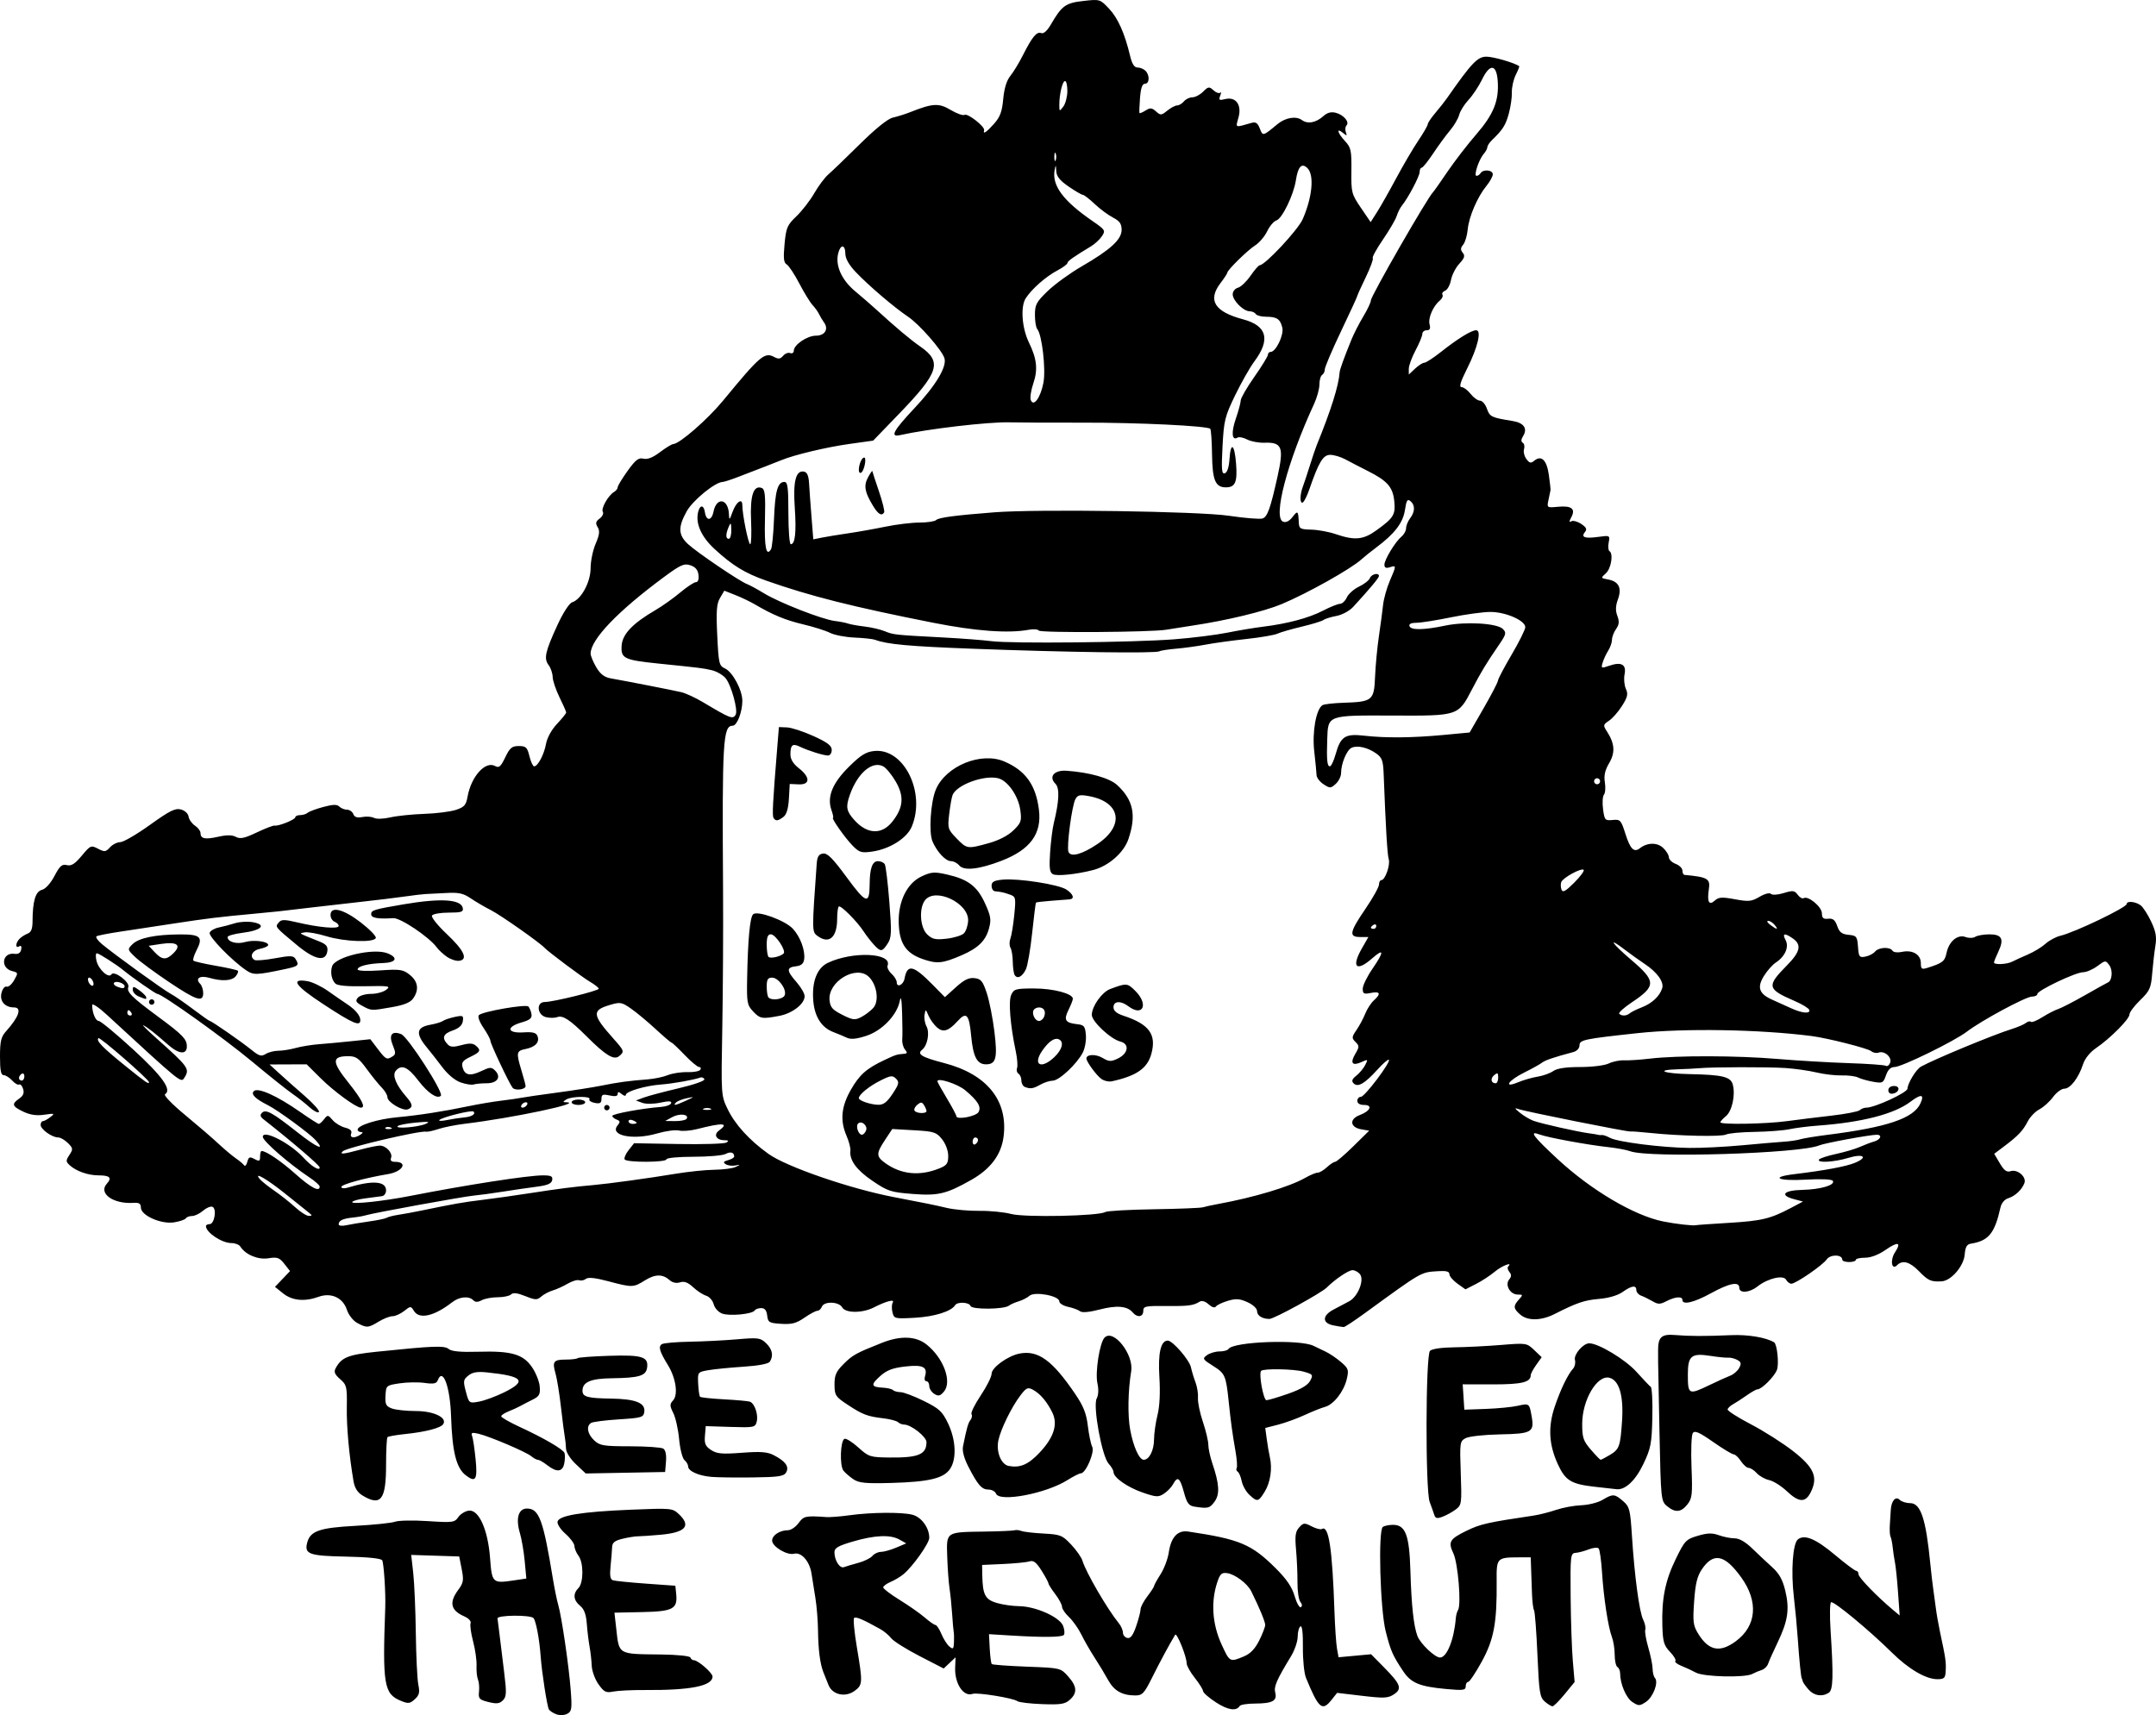 <?xml version="1.0" encoding="UTF-8" standalone="no"?>
<!-- Created with Inkscape (http://www.inkscape.org/) -->

<svg
   xmlns:dc="http://purl.org/dc/elements/1.1/"
   xmlns:cc="http://creativecommons.org/ns#"
   xmlns:rdf="http://www.w3.org/1999/02/22-rdf-syntax-ns#"
   xmlns:svg="http://www.w3.org/2000/svg"
   xmlns="http://www.w3.org/2000/svg"
   xmlns:sodipodi="http://sodipodi.sourceforge.net/DTD/sodipodi-0.dtd"
   xmlns:inkscape="http://www.inkscape.org/namespaces/inkscape"
   id="svg2"
   version="1.1"
   inkscape:version="0.47 r22583"
   width="795.796"
   height="633.17"
   sodipodi:docname="Free Soup For the Revolution.svg">
  <title
     id="title2812">Free Soup For the Revolution</title>
  <defs
     id="defs6">
    <inkscape:perspective
       sodipodi:type="inkscape:persp3d"
       inkscape:vp_x="0 : 0.5 : 1"
       inkscape:vp_y="0 : 1000 : 0"
       inkscape:vp_z="1 : 0.5 : 1"
       inkscape:persp3d-origin="0.5 : 0.33333333 : 1"
       id="perspective10" />
  </defs>
  <sodipodi:namedview
     pagecolor="#ffffff"
     bordercolor="#666666"
     borderopacity="1"
     objecttolerance="10"
     gridtolerance="10"
     guidetolerance="10"
     inkscape:pageopacity="0"
     inkscape:pageshadow="2"
     inkscape:window-width="962"
     inkscape:window-height="724"
     id="namedview4"
     showgrid="false"
     inkscape:zoom="0.37165354"
     inkscape:cx="-407.2034"
     inkscape:cy="299.60745"
     inkscape:window-x="50"
     inkscape:window-y="80"
     inkscape:window-maximized="0"
     inkscape:current-layer="svg2" />
  <path
     style="fill:#000000"
     d="m 205.352,632.87 c -1.181,-0.446 -2.413,-1.241 -2.737,-1.765 -0.67,-1.085 -2.625,-13.675 -3.057,-19.686 -0.443,-6.168 -1.695,-12.889 -2.616,-14.036 -1.024,-1.276 -13.497,-1.17 -13.303,0.113 0.077,0.508 0.411,3.173 0.744,5.923 0.332,2.75 1.097,8.994 1.699,13.875 0.949,7.685 0.886,9.084 -0.463,10.434 -1.239,1.239 -2.334,1.364 -5.339,0.612 -3.39,-0.849 -3.749,-1.242 -3.473,-3.812 0.169,-1.576 -0.003,-3.595 -0.384,-4.487 -0.38,-0.892 -0.616,-3.197 -0.524,-5.122 0.092,-1.925 -0.478,-5.943 -1.266,-8.929 -0.789,-2.986 -1.21,-6.013 -0.936,-6.727 0.287,-0.749 -0.707,-1.828 -2.35,-2.551 -5.019,-2.208 -5.66,-5.1 -2.176,-9.812 1.898,-2.567 2.056,-3.527 1.25,-7.615 l -0.922,-4.677 -8.86,-0.285 -8.86,-0.285 0.751,6.69 c 0.413,3.68 0.841,13.665 0.952,22.19 0.11,8.525 0.528,17.089 0.929,19.031 0.592,2.868 0.345,3.879 -1.316,5.382 -1.796,1.625 -2.422,1.694 -5.148,0.565 -6.233,-2.582 -6.784,-5.889 -5.748,-34.478 0.195,-5.367 -0.527,-16.411 -1.137,-17.398 -0.433,-0.701 -5.375,-1.204 -13.328,-1.358 -13.574,-0.263 -15.413,-0.909 -14.374,-5.049 1.105,-4.401 4.479,-5.596 17.819,-6.311 6.776,-0.363 13.362,-1.049 14.637,-1.523 1.274,-0.475 6.717,-0.575 12.095,-0.222 9.209,0.604 9.865,0.517 11.265,-1.481 0.818,-1.167 2.575,-2.243 3.905,-2.39 3.691,-0.409 7.032,7.096 7.81,17.545 0.686,9.204 0.893,9.396 8.863,8.201 l 4.52,-0.678 -0.6,-6.43 c -0.33,-3.537 -1.126,-8.184 -1.768,-10.328 -1.616,-5.392 -0.564,-9.078 2.591,-9.078 4.487,0 6.019,4.151 9.593,26 0.585,3.575 1.46,7.85 1.944,9.5 1.274,4.34 3.966,22.736 4.631,31.652 0.507,6.792 0.361,7.762 -1.297,8.632 -1.052,0.552 -2.806,0.625 -4.015,0.168 z m 243.452,-4.405 c -2.583,-1.676 -4.72,-3.548 -4.75,-4.16 -0.03,-0.612 -1.404,-2.811 -3.054,-4.888 -1.65,-2.076 -3,-4.501 -3.001,-5.388 -10e-4,-2.491 -3.644,-11.499 -4.246,-10.499 -2.176,3.615 -5.572,9.923 -8.418,15.636 -3.002,6.026 -3.676,6.75 -6.284,6.75 -4.84,0 -7.858,-1.716 -10.044,-5.71 -1.141,-2.085 -3.391,-5.815 -5,-8.29 -1.609,-2.475 -3.805,-6.3 -4.88,-8.5 -1.075,-2.2 -3.118,-5.091 -4.54,-6.424 -1.422,-1.333 -2.586,-3.051 -2.586,-3.817 0,-0.766 -1.125,-2.867 -2.5,-4.67 -1.375,-1.803 -2.5,-3.582 -2.5,-3.953 0,-0.372 -1.146,-2.49 -2.546,-4.708 -1.962,-3.108 -2.989,-3.892 -4.479,-3.419 -1.063,0.338 -5.43,0.772 -9.704,0.965 l -7.771,0.352 0.073,3.838 c 0.136,7.131 1.058,8.91 5.271,10.173 2.139,0.641 5.861,1.183 8.272,1.205 6.197,0.057 15.135,4.078 16.32,7.342 0.515,1.418 0.611,2.904 0.213,3.302 -0.838,0.838 -7.707,0.908 -19.377,0.196 l -8.227,-0.502 0.271,5.271 c 0.149,2.899 0.491,5.492 0.76,5.761 0.269,0.269 6.093,0.701 12.941,0.961 12.415,0.47 12.46,0.481 15.217,3.566 3.311,3.705 3.492,6.096 0.657,8.658 -1.776,1.605 -3.381,1.858 -10.204,1.608 -4.453,-0.164 -8.567,-0.654 -9.142,-1.091 -1.511,-1.147 -14.843,-3.312 -16.578,-2.692 -3.335,1.191 -6.652,-3.834 -6.41,-9.71 l 0.156,-3.79 -2.197,2.064 -2.197,2.064 -8.91,-4.593 c -4.901,-2.526 -9.606,-5.487 -10.457,-6.58 -0.851,-1.093 -2.651,-2.604 -4,-3.358 -6.497,-3.63 -9.081,-4.722 -9.701,-4.102 -0.372,0.372 0.097,5.269 1.043,10.881 2.194,13.019 2.15,13.835 -0.86,16.026 -3.434,2.501 -8.188,1.431 -9.623,-2.166 -0.583,-1.461 -1.422,-3.556 -1.864,-4.656 -1.242,-3.092 -1.928,-8.38 -2.01,-15.5 -0.041,-3.575 -0.477,-8.975 -0.967,-12 -0.491,-3.025 -1.14,-7.109 -1.444,-9.075 -0.691,-4.48 -3.756,-7.94 -6.417,-7.244 -2.588,0.677 -8.109,-2.634 -8.109,-4.862 0,-1.96 2.848,-3.82 5.851,-3.82 1.09,0 2.846,-1.186 3.902,-2.635 1.902,-2.611 2.585,-2.76 10.247,-2.221 1.375,0.097 5.2,-0.2 8.5,-0.659 8.017,-1.116 19.243,-1.217 23.248,-0.209 3.349,0.843 6.252,4.804 6.252,8.531 0,1.998 -5.995,10.477 -9.472,13.396 -1.116,0.937 -3.266,2.229 -4.778,2.871 -1.512,0.643 -2.75,1.562 -2.75,2.044 0,0.481 2.742,2.564 6.093,4.629 3.351,2.064 7.514,4.984 9.25,6.487 1.736,1.504 3.517,2.741 3.958,2.75 0.441,0.009 1.427,1.514 2.192,3.346 0.765,1.831 2.092,3.911 2.949,4.622 1.346,1.117 1.574,0.903 1.676,-1.58 0.065,-1.58 0.021,-3.322 -0.099,-3.872 -0.119,-0.55 -0.376,-3.475 -0.571,-6.5 -0.194,-3.025 -0.628,-7.3 -0.963,-9.5 -0.335,-2.2 -0.721,-7.485 -0.856,-11.743 -0.296,-9.293 -0.672,-9.042 13.87,-9.258 5.5,-0.082 10.45,-0.299 11,-0.482 0.55,-0.184 1.675,-0.067 2.5,0.26 0.825,0.326 4.509,0.755 8.187,0.952 6.217,0.334 6.933,0.62 10.182,4.065 1.923,2.038 3.798,4.719 4.167,5.957 1.283,4.296 9.199,17.903 13.434,23.09 0.826,1.012 1.508,2.58 1.516,3.484 0.01,0.904 0.751,1.787 1.652,1.962 1.172,0.228 2.098,-1.029 3.25,-4.412 0.886,-2.601 1.612,-5.395 1.612,-6.207 0,-0.813 1.125,-2.952 2.5,-4.755 1.375,-1.803 2.5,-3.542 2.5,-3.866 0,-0.323 1.075,-2.266 2.389,-4.317 1.314,-2.051 2.674,-5.671 3.022,-8.044 0.827,-5.632 3.279,-8.275 7.142,-7.7 19.045,2.834 23.373,4.651 32.332,13.572 4.022,4.005 6,6.916 6.973,10.26 0.747,2.568 1.781,4.407 2.299,4.087 0.566,-0.35 0.496,-1.116 -0.173,-1.923 -0.613,-0.738 -1.096,-3.961 -1.074,-7.161 0.022,-3.2 -0.215,-8.663 -0.527,-12.138 -0.459,-5.113 -0.24,-6.681 1.147,-8.213 1.577,-1.742 1.946,-1.773 4.622,-0.39 1.599,0.827 3.294,1.265 3.765,0.974 2.528,-1.562 3.853,7.127 4.645,30.448 0.196,5.775 0.616,11.94 0.934,13.701 l 0.578,3.201 6.001,-0.556 6.001,-0.556 4.795,4.856 c 6.162,6.24 6.761,7.897 3.603,9.966 -2.144,1.405 -3.661,1.473 -11.697,0.523 l -9.233,-1.092 -2.111,2.648 c -3.41,4.276 -4.735,3.12 -9.382,-8.187 -0.678,-1.649 -1.192,-6.738 -1.142,-11.308 0.057,-5.297 -0.272,-8.086 -0.908,-7.693 -0.549,0.339 -1.006,2.053 -1.015,3.808 -0.01,1.755 -1.111,4.991 -2.448,7.191 -5.36,8.818 -6.414,11.248 -5.837,13.455 0.788,3.012 -1.045,4.011 -7.389,4.03 -2.855,0.008 -5.436,0.411 -5.734,0.895 -1.241,2.008 -4.351,1.536 -8.77,-1.332 z m 10.358,-16.971 c 2.362,-0.987 4.086,-2.784 5.622,-5.86 1.218,-2.44 2.216,-5.032 2.216,-5.761 0,-1.173 -2.267,-6.624 -5.179,-12.456 -1.409,-2.821 -5.954,-6.239 -8.844,-6.651 -2.062,-0.294 -2.642,0.248 -3.706,3.466 -2.367,7.155 -1.804,15.332 1.565,22.721 3.07,6.734 3.074,6.736 8.326,4.542 z m -142.341,-34.528 c 2.17,-0.584 4.504,-1.734 5.185,-2.555 0.681,-0.821 2.098,-1.493 3.149,-1.493 1.05,0 3.583,-0.705 5.628,-1.567 l 3.718,-1.567 -2.5,-1.412 c -3.356,-1.896 -9.097,-1.651 -17.25,0.736 -5.399,1.581 -6.75,2.373 -6.75,3.959 0,2.989 1.977,6.074 3.514,5.484 0.748,-0.287 3.136,-1 5.307,-1.585 z m 253.367,51.202 c -1.82,-1.566 -2.105,-3.379 -2.708,-17.25 -0.371,-8.525 -0.933,-15.921 -1.25,-16.435 -0.317,-0.514 -0.656,-3.214 -0.755,-6 -0.099,-2.786 -0.246,-6.978 -0.327,-9.315 l -0.148,-4.25 -4.25,0.014 c -8.265,0.027 -8.403,0.172 -8.322,8.806 0.143,15.312 -0.999,21.492 -5.483,29.663 -2.269,4.134 -4.535,7.517 -5.035,7.517 -0.5,0 -0.91,0.74 -0.91,1.644 0,1.435 -0.918,1.559 -7.25,0.972 -9.743,-0.903 -12.899,-2.202 -15.775,-6.494 -3.902,-5.823 -4.666,-7.56 -6.498,-14.782 -2.056,-8.105 -2.855,-37.346 -1.054,-38.575 0.592,-0.404 2.263,-0.742 3.712,-0.75 4.635,-0.027 6.062,3.706 6.455,16.886 0.382,12.813 1.183,20.305 2.577,24.099 1.034,2.816 6.448,8 8.354,8 2.534,0 5.187,-6.596 5.83,-14.5 0.09,-1.1 0.459,-2.458 0.821,-3.017 1.263,-1.951 0,-17.314 -1.718,-20.941 -2.008,-4.231 -1.409,-5.27 4.783,-8.301 5.143,-2.517 7.702,-3.099 24.929,-5.662 2.016,-0.3 5.701,-1.237 8.189,-2.081 2.488,-0.845 6.689,-1.619 9.335,-1.719 2.646,-0.101 6.161,-0.991 7.811,-1.977 3.845,-2.299 4.465,-2.263 7.593,0.45 2.38,2.065 2.648,3.109 3.265,12.749 0.957,14.942 2.713,28.088 4.141,31 0.674,1.375 1.028,3.054 0.787,3.73 -0.242,0.677 0.27,3.671 1.137,6.654 0.867,2.983 1.577,6.502 1.577,7.82 0,1.318 0.388,2.824 0.861,3.346 1.422,1.569 -0.676,7.099 -3.36,8.857 -2.311,1.514 -2.69,1.515 -4.983,0.013 -2.306,-1.511 -4.5,-6.67 -4.513,-10.611 0,-0.93 -0.456,-1.969 -1.006,-2.309 -0.55,-0.34 -1,-2.362 -1,-4.494 0,-2.132 -0.46,-5.085 -1.021,-6.562 -1.411,-3.711 -3.042,-14.391 -3.657,-23.944 -0.283,-4.4 -0.848,-8.354 -1.256,-8.787 -0.407,-0.433 -2.052,-0.27 -3.654,0.362 -1.602,0.632 -3.79,1.211 -4.863,1.287 -1.853,0.131 -1.943,0.938 -1.813,16.138 0.075,8.8 0.438,19.496 0.806,23.768 l 0.668,7.768 -3.673,4.482 c -2.02,2.465 -4.043,4.482 -4.495,4.482 -0.452,0 -1.738,-0.787 -2.856,-1.75 z m 97.302,-4.5 c -1.075,-1.238 -2.019,-2.587 -2.097,-3 -0.078,-0.412 -0.227,-0.863 -0.331,-1 -0.305,-0.404 -0.941,-6.691 -1.491,-14.75 -0.282,-4.125 -0.93,-11.022 -1.439,-15.327 -1.127,-9.515 -0.412,-19.764 1.485,-21.285 2.451,-1.964 6.598,-0.223 13.729,5.764 3.83,3.216 7.344,5.847 7.81,5.847 0.465,0 0.846,0.578 0.846,1.284 0,1.165 6.95,8.33 12.844,13.243 l 2.344,1.954 -0.605,-8.496 c -0.333,-4.673 -0.839,-9.619 -1.125,-10.99 -0.286,-1.372 -0.663,-3.889 -0.838,-5.594 -0.174,-1.705 -0.536,-3.505 -0.804,-4 -0.268,-0.495 -0.384,-2.475 -0.259,-4.4 0.125,-1.925 0.282,-4.4 0.35,-5.5 0.207,-3.367 1.796,-5.196 3.251,-3.742 0.683,0.683 2.429,1.242 3.881,1.242 3.919,0 5.829,5.756 7.466,22.5 0.323,3.3 0.794,7.35 1.046,9 0.253,1.65 0.68,4.8 0.95,7 0.27,2.2 0.972,6.25 1.56,9 2.143,10.01 2.302,11.132 2.095,14.75 -0.134,2.333 -0.598,2.75 -3.063,2.75 -4.247,0 -10.644,-3.756 -16.837,-9.883 -8.223,-8.137 -21.473,-19.102 -22.394,-18.533 -0.449,0.277 -0.535,4.872 -0.192,10.21 1.108,17.233 0.964,22.193 -0.677,23.23 -2.513,1.589 -5.452,1.09 -7.506,-1.274 z m -446.577,-1.874 c -1.297,-1.821 -2.422,-4.901 -2.5,-6.844 -0.078,-1.943 -0.434,-5.108 -0.791,-7.033 -0.357,-1.925 -0.819,-5.729 -1.026,-8.453 -0.268,-3.522 -0.986,-5.446 -2.486,-6.66 -2.478,-2.007 -2.704,-4.434 -0.609,-6.53 1.933,-1.933 1.953,-9.376 0.032,-11.916 -0.807,-1.068 -1.482,-2.682 -1.5,-3.588 -0.018,-0.906 -1.5,-2.935 -3.294,-4.51 -1.794,-1.575 -3.122,-3.59 -2.951,-4.477 0.445,-2.311 8.834,-3.687 27.043,-4.435 14.991,-0.616 15.383,-0.58 17.75,1.644 4.627,4.347 2.483,6.763 -6.742,7.597 -3.486,0.315 -7.238,0.574 -8.338,0.575 -1.1,10e-4 -3.688,0.414 -5.75,0.916 -2.89,0.704 -3.766,1.421 -3.82,3.125 -0.039,1.216 -0.294,4.352 -0.567,6.967 -0.354,3.393 -0.119,4.888 0.82,5.216 0.724,0.253 6.217,0.813 12.206,1.244 l 10.889,0.784 0.308,3 c 0.571,5.568 -1.143,6.487 -12.554,6.728 l -10.24,0.216 0.661,5.846 c 1.108,9.791 0.439,9.404 16.547,9.591 5.988,0.07 10.643,0.551 10.833,1.121 0.183,0.549 0.765,0.999 1.292,0.999 1.509,0 6.874,4.683 6.874,6 0,3.508 -8.036,5.115 -25,4.999 -4.675,-0.032 -9.902,0.222 -11.615,0.565 -2.715,0.543 -3.418,0.198 -5.473,-2.688 z m 405.088,-4.295 c -1.375,-0.751 -3.796,-1.881 -5.379,-2.511 -1.584,-0.63 -2.59,-1.435 -2.236,-1.789 0.354,-0.354 -0.535,-1.873 -1.975,-3.376 -2.244,-2.342 -2.647,-3.71 -2.821,-9.569 -0.297,-10.02 1.046,-16.712 4.97,-24.758 3.284,-6.736 3.76,-7.236 8.103,-8.518 3.598,-1.062 5.314,-1.109 7.797,-0.211 1.751,0.633 4.371,1.151 5.824,1.151 1.699,0 4.014,1.337 6.495,3.75 2.12,2.062 5.431,5.172 7.357,6.91 2.588,2.335 3.848,4.601 4.827,8.678 1.627,6.78 0.977,11.182 -2.815,19.07 -1.61,3.35 -3.192,6.889 -3.514,7.864 -0.323,0.975 -1.385,2.02 -2.36,2.323 -0.975,0.303 -2.554,0.967 -3.509,1.477 -2.698,1.44 -17.884,1.081 -20.764,-0.491 z m 14.68,-11.578 c 7.694,-5.658 8.467,-14.619 2.034,-23.572 -6.085,-8.47 -10.236,-9.347 -14.504,-3.064 -1.763,2.595 -2.428,5.335 -2.892,11.904 -0.535,7.577 -0.364,8.918 1.522,11.97 3.867,6.257 7.973,7.076 13.839,2.762 z m -111.309,-46.765 c -0.307,-0.956 -1.056,-3.063 -1.666,-4.682 -1.614,-4.288 -1.507,-54.154 0.119,-55.78 0.725,-0.725 4.328,-1.249 8.945,-1.301 4.252,-0.048 12.006,-0.436 17.231,-0.862 9.38,-0.765 9.535,-0.741 12.274,1.868 l 2.774,2.643 -2.024,2.842 c -1.113,1.563 -2.024,3.28 -2.024,3.815 0,2.597 -3.319,3.397 -14.013,3.378 l -11.091,-0.02 0.302,4.68 0.302,4.68 7.922,-0.284 c 4.357,-0.156 9.647,-0.671 11.756,-1.145 4.289,-0.964 4.319,-0.941 5.174,3.929 1.024,5.833 0.037,6.392 -11.685,6.617 -5.769,0.111 -11.455,0.734 -12.682,1.391 -2.144,1.148 -2.209,1.612 -1.807,12.905 0.4,11.205 0.32,11.788 -1.822,13.403 -1.232,0.929 -3.407,2.133 -4.834,2.675 -2.125,0.808 -2.695,0.672 -3.152,-0.752 z m 85.904,-3.163 c -2.164,-1.806 -2.24,-2.547 -2.735,-26.717 -0.28,-13.673 -0.512,-25.534 -0.514,-26.359 0,-0.825 -0.01,-2.85 -0.01,-4.5 -0.01,-4.8 1.302,-5.978 6.175,-5.563 5.392,0.459 11.208,0.474 20.808,0.054 6.194,-0.271 12.865,0.844 15.838,2.646 1.117,0.677 1.872,7.997 1.048,10.163 -0.957,2.517 -5.639,7.197 -7.203,7.199 -0.449,6.7e-4 -2.249,1.015 -4,2.254 -1.751,1.239 -4.005,2.701 -5.011,3.25 -1.005,0.549 -1.905,1.406 -2,1.905 -0.095,0.499 3.785,2.974 8.622,5.5 4.837,2.526 11.874,7.006 15.637,9.955 7.683,6.022 9.193,9.573 6.428,15.116 -1.969,3.947 -4.355,3.835 -8.862,-0.416 -2.004,-1.89 -4.914,-3.716 -6.468,-4.057 -1.553,-0.341 -3.615,-1.495 -4.582,-2.564 -0.967,-1.069 -2.312,-1.943 -2.988,-1.943 -0.676,0 -1.967,-1.125 -2.868,-2.5 -0.901,-1.375 -2.103,-2.5 -2.672,-2.5 -0.569,0 -3.993,-2.068 -7.609,-4.595 -5.159,-3.606 -6.772,-4.306 -7.489,-3.25 -0.503,0.74 -0.714,6.405 -0.469,12.588 0.399,10.074 0.241,11.504 -1.526,13.75 -2.329,2.961 -4.502,3.129 -7.553,0.583 z m 15.758,-44.684 c 2.973,-1.434 6.405,-2.988 7.626,-3.452 1.221,-0.464 2.703,-1.747 3.294,-2.85 0.862,-1.611 0.719,-2.196 -0.731,-2.971 -0.992,-0.531 -2.461,-0.899 -3.263,-0.819 -0.802,0.081 -3.834,-0.223 -6.738,-0.674 -6.92,-1.077 -8.22,0.004 -8.22,6.83 0,7.558 0.26,7.685 8.032,3.936 z m -190.115,44.908 c -2.139,-0.332 -2.815,-1.252 -3.931,-5.35 -1.466,-5.382 -2.339,-6.028 -3.986,-2.95 -0.589,1.1 -2.103,2.677 -3.366,3.504 -2.069,1.356 -2.844,1.316 -7.85,-0.407 -5.662,-1.948 -10.784,-5.553 -10.784,-7.59 0,-0.622 -0.807,-2.003 -1.794,-3.07 -2.474,-2.674 -5.883,-21.306 -4.404,-24.07 0.655,-1.224 0.762,-3.366 0.275,-5.523 -0.919,-4.074 0.809,-15.135 2.652,-16.976 3.298,-3.295 10.832,6.289 9.8,12.467 -1.18,7.07 -1.339,16.328 -0.371,21.568 1.156,6.256 3.34,11.095 5.006,11.095 2.031,0 3.771,-3.445 3.803,-7.532 0.017,-2.218 0.594,-6.268 1.282,-9 0.795,-3.161 1.047,-8.242 0.693,-13.968 -0.552,-8.915 0.5,-13.5 3.098,-13.5 1.779,0 7.95,7.107 8.544,9.839 0.318,1.463 1.081,3.982 1.695,5.597 0.615,1.615 1.021,4.197 0.904,5.737 -0.117,1.541 0.693,5.492 1.802,8.782 1.108,3.29 2.015,7.105 2.015,8.478 0,1.373 0.664,4.452 1.475,6.842 2.605,7.673 2.827,11.439 0.834,14.177 -1.795,2.466 -2.412,2.62 -7.392,1.848 z m -307.118,-4.119 c -1.857,-1.125 -2.895,-2.785 -3.322,-5.314 -1.652,-9.777 -2.583,-20.112 -2.466,-27.376 0.12,-7.454 -0.052,-8.165 -2.468,-10.266 -1.985,-1.726 -2.376,-2.668 -1.662,-4.002 2.162,-4.039 4.591,-5.02 15.119,-6.108 21.18,-2.188 25.032,-2.333 26.638,-1 1.054,0.875 4.422,1.187 10.804,1.001 12.278,-0.357 16.578,0.861 19.887,5.637 1.428,2.061 2.726,5.291 2.884,7.178 0.247,2.947 -0.135,3.639 -2.712,4.912 -1.65,0.815 -3.675,1.865 -4.5,2.334 -0.825,0.469 -2.737,1.34 -4.25,1.936 -1.512,0.596 -2.75,1.422 -2.75,1.837 0,0.414 3.038,2.159 6.75,3.878 9.064,4.195 16.075,8.274 16.607,9.662 0.24,0.626 0.205,2.347 -0.077,3.824 -0.612,3.204 -2.762,3.439 -6.28,0.687 -1.375,-1.076 -2.915,-1.966 -3.421,-1.978 -0.507,-0.012 -1.632,-0.618 -2.5,-1.347 -1.899,-1.593 -15.404,-7.34 -19.493,-8.294 -2.377,-0.555 -2.805,-0.396 -2.321,0.867 0.327,0.851 0.909,4.743 1.294,8.65 0.737,7.484 0.018,8.633 -3.645,5.82 -3.506,-2.692 -5.001,-8.708 -5.425,-21.837 -0.35,-10.826 -3.035,-18.109 -4.893,-13.269 -0.489,1.274 -1.508,1.486 -4.857,1.012 -2.331,-0.33 -6.488,-0.263 -9.238,0.149 -4.934,0.74 -5.003,0.799 -5.21,4.528 -0.178,3.214 0.167,3.922 2.315,4.739 1.389,0.528 5.371,0.96 8.849,0.96 6.581,0 11.652,2.401 10.163,4.811 -0.892,1.444 -6.451,2.898 -14.09,3.686 -3.285,0.339 -6.21,0.854 -6.5,1.144 -0.29,0.291 -0.527,4.92 -0.527,10.288 0,12.848 -1.936,15.351 -8.701,11.253 z M 186,514.066 c 8.668,-4.258 7.171,-6.024 -6.286,-7.415 -3.539,-0.366 -5.323,-0.06 -6.846,1.173 -1.874,1.517 -1.955,2.058 -0.899,5.98 1.154,4.287 1.183,4.308 4.846,3.638 2.027,-0.371 6.16,-1.89 9.185,-3.376 z m 275.148,37.776 c -1.226,-1.142 -2.494,-3.401 -2.818,-5.021 -0.324,-1.619 -0.988,-3.191 -1.476,-3.493 -0.488,-0.302 -0.66,-0.915 -0.383,-1.363 0.277,-0.448 0.081,-3.23 -0.435,-6.181 -1.155,-6.601 -1.705,-10.621 -2.514,-18.366 -1.003,-9.6 -1.332,-10.355 -5.725,-13.128 -3.912,-2.47 -4.051,-2.713 -2.29,-4.001 1.031,-0.754 3.113,-1.371 4.625,-1.371 1.512,0 2.999,-0.403 3.304,-0.896 1.699,-2.749 26.439,-3.661 31.428,-1.158 0.9,0.451 2.861,1.393 4.359,2.092 1.497,0.699 4.081,2.439 5.74,3.867 2.76,2.374 2.943,2.912 2.144,6.297 -1.095,4.637 -4.843,9.414 -8.066,10.28 -1.353,0.364 -4.728,1.714 -7.5,3.001 -2.773,1.287 -7.175,2.887 -9.783,3.556 l -4.741,1.216 0.554,4.122 c 0.305,2.267 0.816,5.247 1.136,6.622 0.976,4.198 0.221,9.332 -1.876,12.75 -2.347,3.825 -2.748,3.908 -5.683,1.173 z m 14.334,-37.311 c 4.644,-1.624 7.231,-3.143 8.092,-4.75 1.196,-2.234 1.066,-2.419 -2.405,-3.404 -3.535,-1.003 -14.752,-1.21 -15.673,-0.289 -0.962,0.962 0.834,10.83 1.97,10.83 0.654,0 4.261,-1.074 8.015,-2.387 z m -107.844,36.887 c -0.317,-0.825 -1.553,-1.5 -2.747,-1.5 -2.506,0 -3.915,-1.593 -7.431,-8.404 -1.613,-3.124 -2.344,-5.846 -2.014,-7.5 1.345,-6.748 1.893,-8.685 2.775,-9.803 0.524,-0.663 0.691,-1.629 0.372,-2.145 -0.319,-0.516 1.217,-3.63 3.414,-6.92 2.197,-3.29 3.994,-6.877 3.994,-7.972 0,-2.307 6.039,-6.663 10.374,-7.483 6.81,-1.289 12.027,2.493 20.388,14.778 3.142,4.617 4.209,7.29 4.768,11.948 0.396,3.3 1.126,6.781 1.623,7.736 0.989,1.904 -2.386,9.764 -4.193,9.764 -0.55,0 -2.77,1.118 -4.934,2.484 -7.915,4.997 -25.138,8.271 -26.387,5.016 z m 16.082,-15.149 c 5.267,-5.591 6.817,-10.45 4.711,-14.771 -1.961,-4.024 -4.497,-7.01 -7.168,-8.439 -1.891,-1.012 -2.455,-0.756 -4.63,2.103 -3.256,4.281 -7.245,12.419 -8.122,16.572 -0.897,4.249 1.006,8.946 3.835,9.465 4.232,0.777 7.215,-0.516 11.373,-4.93 z m 205.279,12.652 c -9.04,-0.991 -11.167,-2.258 -13.962,-8.316 -3.342,-7.245 -3.705,-13.801 -1.178,-21.286 2.151,-6.373 4.827,-11.916 6.801,-14.088 0.638,-0.703 0.938,-2.133 0.664,-3.177 -0.521,-1.991 3.042,-6.136 5.273,-6.136 3.426,0 13.338,5.987 17.419,10.52 2.466,2.739 4.851,5.251 5.302,5.582 0.451,0.331 0.709,5.422 0.574,11.313 -0.221,9.622 -0.559,11.367 -3.326,17.165 -2.919,6.117 -6.731,9.678 -9.931,9.277 -0.625,-0.078 -4.061,-0.463 -7.636,-0.854 z m 5.064,-11.701 c 3.669,-2.168 4.021,-3.135 4.655,-12.803 0.601,-9.171 -1.067,-14.835 -4.646,-15.771 -4.535,-1.186 -10.073,8.166 -10.073,17.008 0,5.107 0.392,6.272 3.207,9.54 1.764,2.047 3.382,3.723 3.596,3.723 0.214,0 1.681,-0.764 3.262,-1.697 z m -279.064,8.889 c -1.375,-0.922 -3.033,-2.355 -3.684,-3.184 -1.462,-1.862 -1.129,-11.237 0.418,-11.752 0.62,-0.207 2.919,1.243 5.11,3.222 3.789,3.423 4.343,3.602 11.391,3.684 10.728,0.125 13.731,-1.113 13.738,-5.662 0,-2.014 -5.696,-6.5 -8.258,-6.5 -0.723,0 -1.742,-0.402 -2.264,-0.894 -0.522,-0.491 -2.975,-1.133 -5.45,-1.425 -5.889,-0.696 -7.574,-1.341 -13.224,-5.066 -4.386,-2.892 -4.726,-3.418 -4.75,-7.347 -0.021,-3.456 0.57,-4.831 3.224,-7.5 3.427,-3.446 4.634,-4.118 14.25,-7.935 6.925,-2.749 12.619,-2.52 16.572,0.667 6.261,5.046 9.42,13.734 6.314,17.362 -1.373,1.603 -2.028,1.754 -3.535,0.812 -1.018,-0.636 -1.851,-1.947 -1.851,-2.915 0,-0.968 -0.48,-1.759 -1.067,-1.759 -0.587,0 -0.822,-0.787 -0.523,-1.75 1.092,-3.508 -0.709,-4.429 -7.219,-3.692 -4.718,0.534 -6.841,1.345 -9.323,3.56 -3.578,3.194 -3.377,4.04 1.011,4.261 1.641,0.083 3.314,0.481 3.719,0.886 0.405,0.405 1.673,0.752 2.819,0.772 1.146,0.02 5.008,1.483 8.583,3.25 5.673,2.804 6.806,3.85 8.904,8.213 2.914,6.061 3.262,13.071 0.832,16.78 -2.34,3.571 -7.745,4.881 -21.736,5.27 -9.47,0.263 -11.941,0.023 -14,-1.357 z M 262.5,545.222 c -4.695,-0.42 -8.5,-2.143 -8.5,-3.85 0,-0.665 -0.61,-1.715 -1.356,-2.334 -0.746,-0.619 -1.632,-4.088 -1.971,-7.71 -0.338,-3.622 -1.306,-7.97 -2.15,-9.662 -1.354,-2.715 -1.361,-3.269 -0.059,-4.708 1.916,-2.117 0.996,-8.275 -1.948,-13.039 -3.066,-4.963 -3.605,-6.826 -2.223,-7.69 0.663,-0.415 5.256,-0.821 10.206,-0.903 4.95,-0.082 12.825,-0.479 17.5,-0.883 7.867,-0.68 8.668,-0.575 10.75,1.41 2.322,2.212 2.819,4.622 1.412,6.839 -0.504,0.793 -4.17,1.494 -9.735,1.86 -4.91,0.323 -10.727,0.898 -12.927,1.278 -3.984,0.688 -3.999,0.708 -3.799,5.007 0.111,2.374 0.424,4.54 0.696,4.812 0.272,0.272 4.232,0.697 8.799,0.943 4.567,0.246 8.873,0.634 9.569,0.862 1.77,0.578 3.215,4.824 2.532,7.436 -0.543,2.075 -1.035,2.171 -9.684,1.892 l -9.113,-0.294 -0.301,3.566 c -0.246,2.907 0.174,3.878 2.268,5.25 2.14,1.402 4.035,1.573 11.353,1.02 6.981,-0.527 9.404,-0.342 11.805,0.899 4.31,2.229 5.744,4.215 4.565,6.321 -0.822,1.468 -2.695,1.755 -12.329,1.883 -6.248,0.083 -13.16,-0.009 -15.36,-0.206 z m -49.901,-4.646 c -2.071,-1.953 -3.631,-4.406 -3.675,-5.776 -0.042,-1.31 -0.249,-3.282 -0.461,-4.382 -0.211,-1.1 -0.846,-6.05 -1.41,-11 -0.564,-4.95 -1.469,-10.527 -2.01,-12.392 -1.272,-4.384 -0.726,-5.108 3.85,-5.108 2.076,0 4.007,-0.233 4.292,-0.517 0.285,-0.285 5.526,-0.678 11.648,-0.874 12.209,-0.391 14.593,0.359 14.012,4.406 -0.431,3.005 -2.944,3.754 -13.024,3.885 C 218.037,508.92 215,510.214 215,513.431 c 0,2.248 1.849,2.762 10.381,2.887 9.233,0.135 12.904,1.588 12.43,4.919 -0.286,2.009 -1.029,2.228 -9.371,2.756 -4.983,0.316 -9.596,0.905 -10.25,1.309 -1.894,1.171 -1.385,4.085 1.125,6.443 2.083,1.956 3.41,2.176 13.25,2.19 6.015,0.008 11.529,0.392 12.255,0.852 0.827,0.524 1.2,2.292 1,4.735 l -0.319,3.898 -14.651,0.276 -14.651,0.276 -3.599,-3.394 z m -80.768,-52.188 c -1.497,-0.813 -3.163,-2.946 -3.793,-4.857 -1.476,-4.474 -5.818,-6.457 -10.461,-4.778 -5.147,1.861 -9.748,1.418 -13.076,-1.259 l -3,-2.413 2.776,-2.914 2.776,-2.914 -2.099,-2.668 c -1.823,-2.317 -2.599,-2.588 -5.898,-2.061 -3.829,0.612 -8.47,-1.33 -10.355,-4.333 -0.44,-0.701 -1.918,-1.274 -3.285,-1.274 -3.526,0 -9.351,-3.873 -9.4,-6.25 -0.008,-0.412 0.609,-0.75 1.371,-0.75 1.79,0 2.703,-5.752 1.016,-6.399 -0.682,-0.262 -2.245,0.396 -3.474,1.462 -1.229,1.066 -3.039,1.938 -4.022,1.938 -0.983,0 -2.029,0.389 -2.323,0.865 -0.294,0.476 -2.227,1.14 -4.294,1.475 C 59.491,452.038 52,448.718 52,445.813 c 0,-1.479 -0.639,-1.885 -2.75,-1.746 -7.486,0.491 -13.041,-3.513 -9.816,-7.076 1.984,-2.192 1.114,-3.073 -3.035,-3.073 -3.84,0 -8.206,-1.516 -10.597,-3.68 -1.541,-1.394 -1.558,-1.761 -0.182,-3.861 1.397,-2.132 1.353,-2.488 -0.549,-4.39 -1.138,-1.138 -2.76,-2.069 -3.605,-2.069 -2.249,0 -6.465,-3.009 -6.465,-4.615 0,-0.762 0.364,-1.385 0.809,-1.385 0.445,0 1.682,-0.674 2.75,-1.499 1.793,-1.384 1.626,-1.452 -2.181,-0.893 -2.875,0.423 -5.22,0.086 -7.75,-1.115 -4.179,-1.983 -4.44,-2.811 -1.532,-4.848 1.498,-1.049 1.905,-2.068 1.428,-3.571 -0.367,-1.157 -1.025,-1.882 -1.462,-1.612 -0.437,0.27 -1.599,-0.398 -2.583,-1.485 C 3.495,397.808 2.085,396.919 1.345,396.919 0.349,396.919 0,395.139 0,390.065 c 0,-5.699 0.379,-7.276 2.25,-9.358 4.769,-5.309 5.934,-8.788 2.941,-8.788 -3.383,0 -5.399,-2.324 -4.64,-5.349 0.382,-1.524 1.223,-2.568 1.867,-2.321 0.644,0.247 1.896,-0.813 2.782,-2.356 1.554,-2.708 1.53,-2.825 -0.685,-3.381 -4.535,-1.138 -3.74,-7.017 0.863,-6.38 1.365,0.189 2.199,-0.35 2.443,-1.582 0.231,-1.163 -0.043,-1.613 -0.725,-1.191 -1.508,0.932 -1.386,-1.297 0.154,-2.818 0.688,-0.679 2.038,-1.533 3,-1.897 1.238,-0.469 1.753,-1.769 1.761,-4.444 0.022,-7.501 1.084,-11.088 3.458,-11.684 1.334,-0.335 3.199,-2.395 4.632,-5.116 1.968,-3.739 2.788,-4.46 4.567,-4.02 1.651,0.408 2.962,-0.416 5.5,-3.457 3.199,-3.834 3.439,-3.938 6.013,-2.594 2.408,1.257 2.857,1.206 4.405,-0.505 0.948,-1.048 2.667,-1.914 3.819,-1.925 1.152,-0.011 6.085,-2.883 10.962,-6.382 7.276,-5.221 9.324,-6.24 11.412,-5.682 1.453,0.388 2.666,1.518 2.828,2.632 0.156,1.073 1.208,2.569 2.338,3.324 1.13,0.755 2.055,1.966 2.055,2.691 0,2.17 1.62,2.531 6.476,1.442 3.222,-0.722 5.206,-0.711 6.603,0.037 1.583,0.847 3.183,0.506 7.709,-1.645 3.141,-1.493 6.091,-2.629 6.555,-2.525 1.381,0.311 7.657,-2.208 7.657,-3.073 0,-0.44 0.81,-0.799 1.8,-0.799 0.99,0 2.228,-0.384 2.75,-0.853 0.522,-0.469 3.112,-1.434 5.755,-2.145 3.609,-0.971 5.09,-1.008 5.95,-0.147 0.63,0.63 1.907,1.145 2.838,1.145 0.931,0 1.972,0.726 2.312,1.614 0.438,1.141 1.419,1.461 3.346,1.093 1.5,-0.287 3.435,-0.142 4.301,0.321 0.885,0.474 3.518,0.393 6.011,-0.183 2.44,-0.564 8.069,-1.149 12.508,-1.299 4.44,-0.15 9.712,-0.815 11.717,-1.476 3.094,-1.021 3.744,-1.76 4.299,-4.886 1.324,-7.45 6.589,-13.302 10.168,-11.3 1.433,0.802 2.075,0.251 3.737,-3.208 1.695,-3.527 2.473,-4.176 5.007,-4.176 2.635,0 3.113,0.456 3.926,3.75 0.509,2.062 1.287,3.75 1.727,3.75 1.376,0 3.668,-4.334 4.395,-8.308 0.415,-2.271 2.06,-5.254 4.074,-7.39 1.858,-1.97 3.374,-3.856 3.369,-4.192 -0.005,-0.336 -1.116,-2.86 -2.469,-5.61 -1.353,-2.75 -2.488,-6.125 -2.523,-7.5 -0.035,-1.375 -0.714,-3.36 -1.51,-4.412 -1.814,-2.396 -1.249,-4.927 3.306,-14.828 2.061,-4.48 4.333,-7.984 5.395,-8.321 3.344,-1.061 6.809,-7.467 6.809,-12.589 0,-2.577 0.836,-6.635 1.858,-9.019 1.431,-3.339 1.603,-4.75 0.75,-6.141 -0.882,-1.438 -0.73,-2.088 0.742,-3.182 1.018,-0.756 1.541,-1.875 1.164,-2.485 -0.747,-1.209 1.984,-6.036 4.143,-7.322 C 227.396,181.179 228,180.393 228,179.871 c 0,-0.521 1.64,-3.231 3.645,-6.022 2.95,-4.106 4.066,-4.969 5.848,-4.522 1.494,0.375 3.456,-0.396 6.105,-2.4 2.146,-1.624 4.352,-2.97 4.902,-2.991 2.349,-0.09 12.675,-9.09 18.379,-16.017 13.713,-16.655 15.326,-18.031 18.891,-16.123 1.564,0.837 2.305,0.737 3.285,-0.443 0.696,-0.838 1.868,-1.293 2.605,-1.01 0.737,0.283 1.34,-0.114 1.34,-0.882 0,-2.177 4.958,-5.541 8.166,-5.541 3.306,0 4.777,-2.406 2.986,-4.886 -0.641,-0.888 -1.477,-2.289 -1.859,-3.114 -0.381,-0.825 -1.448,-2.313 -2.37,-3.306 -0.922,-0.993 -3.133,-4.593 -4.912,-8 -1.779,-3.407 -3.869,-6.559 -4.645,-7.006 -1.097,-0.631 -1.271,-2.297 -0.783,-7.5 0.569,-6.059 0.981,-7.025 4.378,-10.266 2.063,-1.968 5.027,-5.793 6.587,-8.5 1.56,-2.707 3.887,-5.822 5.171,-6.922 1.284,-1.1 6.52,-6.135 11.635,-11.188 5.873,-5.802 10.377,-9.422 12.222,-9.823 1.607,-0.349 4.496,-1.258 6.421,-2.019 8.334,-3.297 10.518,-3.415 14.898,-0.803 2.258,1.347 4.564,2.165 5.125,1.819 1.146,-0.708 7.616,4.372 7.228,5.675 -0.49,1.644 0.82,0.792 3.644,-2.368 2.254,-2.523 2.981,-4.477 3.405,-9.153 0.355,-3.915 1.254,-6.833 2.631,-8.543 1.151,-1.428 3.228,-4.847 4.616,-7.597 3.451,-6.837 5.109,-8.847 6.769,-8.209 0.89,0.342 2.199,-0.812 3.545,-3.125 4.082,-7.015 5.416,-7.985 12.007,-8.73 6.106,-0.691 6.178,-0.669 9.497,2.85 3.286,3.484 5.767,9.052 7.781,17.464 0.708,2.957 1.541,4.25 2.737,4.25 0.946,0 2.259,0.54 2.919,1.2 1.647,1.647 1.513,4.8 -0.203,4.8 -0.975,0 -1.528,1.604 -1.811,5.25 -0.224,2.888 -0.311,5.394 -0.194,5.569 0.117,0.176 1.132,-0.254 2.255,-0.956 1.706,-1.065 2.339,-1.007 3.847,0.351 1.673,1.505 1.98,1.484 4.167,-0.294 1.298,-1.056 2.931,-1.92 3.628,-1.92 0.697,0 1.827,-0.675 2.512,-1.5 0.685,-0.825 2.09,-1.5 3.123,-1.5 1.033,0 2.814,-0.937 3.959,-2.081 1.909,-1.909 2.226,-1.95 3.831,-0.498 0.962,0.871 2.075,1.259 2.471,0.862 0.397,-0.397 0.399,0.119 0,1.147 -0.615,1.603 -0.358,1.779 1.807,1.236 3.961,-0.994 6.233,2.125 4.945,6.789 -1.093,3.957 -1.513,3.786 4.859,1.978 1.513,-0.429 2.247,0.084 3.017,2.109 1.09,2.866 1.116,2.859 6.484,-1.613 2.914,-2.428 6.874,-3.107 9.009,-1.546 2.18,1.594 5.227,1.029 8.018,-1.486 1.38,-1.244 2.816,-1.623 4.5,-1.188 2.921,0.754 5.2,3.422 3.984,4.663 -0.47,0.48 -0.58,1.605 -0.245,2.5 0.529,1.413 0.386,1.447 -1.078,0.256 -2.552,-2.076 -2.02,0.034 0.766,3.039 2.217,2.391 2.444,3.449 2.359,10.99 -0.09,8.003 0.053,8.561 3.506,13.634 l 3.6,5.29 2.411,-3.79 c 1.326,-2.085 4.489,-7.674 7.028,-12.421 2.539,-4.747 6.198,-10.98 8.13,-13.85 1.932,-2.871 3.513,-5.609 3.513,-6.085 0,-0.476 1.255,-2.343 2.789,-4.15 1.534,-1.807 3.447,-4.227 4.25,-5.379 9.121,-13.076 11.332,-15.406 14.622,-15.406 2.537,0 10.252,2.233 12.093,3.5 0.14,0.096 -0.439,1.565 -1.286,3.263 -0.847,1.699 -1.49,4.584 -1.429,6.412 0.062,1.828 -0.441,5.349 -1.116,7.824 -1.171,4.289 -2.217,5.942 -6.173,9.757 -0.963,0.928 -1.75,2.114 -1.75,2.636 0,0.522 -0.611,1.659 -1.358,2.528 -1.812,2.106 -3.77,8.079 -2.649,8.079 0.489,0 1.167,-0.45 1.507,-1 0.943,-1.526 4.5,-1.191 4.5,0.423 0,0.783 -1.042,2.695 -2.317,4.25 -3.345,4.082 -6.495,11.397 -6.934,16.103 -0.209,2.24 -0.968,4.782 -1.687,5.648 -1.002,1.207 -1.035,1.904 -0.143,2.979 0.917,1.105 0.647,1.961 -1.272,4.033 -1.34,1.446 -2.721,4.146 -3.069,6 -0.348,1.854 -1.324,3.636 -2.169,3.96 -0.845,0.324 -1.288,0.992 -0.984,1.483 0.304,0.492 -0.147,1.474 -1.002,2.184 -2.49,2.067 -4.363,6.45 -3.753,8.783 0.405,1.549 0.109,2.153 -1.054,2.153 -0.889,0 -1.617,0.608 -1.617,1.351 0,0.743 -1.125,3.467 -2.5,6.053 -1.375,2.586 -2.5,5.656 -2.5,6.823 l 0,2.121 2.314,-2.174 c 1.273,-1.196 2.808,-2.174 3.41,-2.174 0.603,0 3.365,-1.794 6.139,-3.986 6.27,-4.956 11.218,-8.005 12.998,-8.01 2.096,-0.006 0.585,6.354 -3.385,14.246 -2.409,4.79 -2.993,6.75 -2.008,6.75 0.763,0 2.272,1.125 3.353,2.5 1.081,1.375 2.645,2.5 3.475,2.5 0.83,0 1.973,1.334 2.542,2.965 1.042,2.989 1.628,3.27 9.465,4.533 4.178,0.673 5.634,2.773 3.876,5.589 -0.76,1.217 -0.799,2.03 -0.117,2.452 0.561,0.347 0.775,1.404 0.475,2.349 -0.3,0.945 0.083,2.578 0.851,3.628 1.133,1.55 1.676,1.678 2.878,0.68 2.662,-2.209 4.647,-0.321 5.418,5.154 0.399,2.833 0.683,5.376 0.631,5.651 -0.052,0.275 -0.383,1.863 -0.735,3.529 -0.64,3.029 -0.64,3.029 3.477,2.637 5.016,-0.478 6.594,0.751 4.937,3.847 -0.858,1.603 -0.872,2.03 -0.049,1.521 0.629,-0.389 2.279,0.037 3.667,0.946 1.876,1.229 2.252,1.98 1.465,2.928 -1.651,1.989 -0.209,2.571 4.7,1.898 4.473,-0.613 4.512,-0.593 4.004,2.061 -0.282,1.474 -0.153,2.902 0.286,3.173 1.515,0.937 0.625,6.428 -1.329,8.191 -1.928,1.74 -1.915,1.776 0.795,2.268 3.975,0.722 5.181,3.137 3.663,7.335 -0.887,2.454 -0.948,4.187 -0.213,6.12 0.785,2.066 0.673,3.198 -0.479,4.843 -0.827,1.181 -1.504,2.963 -1.504,3.96 0,0.997 -0.628,2.809 -1.396,4.027 -0.768,1.218 -1.694,3.213 -2.057,4.433 -0.625,2.095 -0.492,2.159 2.408,1.148 4.497,-1.568 6.422,-0.501 5.691,3.155 -0.329,1.645 -0.114,4.051 0.477,5.348 0.886,1.944 0.638,3.051 -1.413,6.299 -1.368,2.167 -3.534,4.635 -4.813,5.484 -2.185,1.451 -2.232,1.689 -0.769,3.946 2.897,4.471 3.13,7.8 0.82,11.715 -1.544,2.617 -1.982,4.587 -1.575,7.092 0.309,1.907 0.157,3.957 -0.34,4.556 -0.496,0.598 -0.645,3.01 -0.33,5.359 0.541,4.035 0.738,4.255 3.559,3.976 2.811,-0.278 3.087,0.023 4.707,5.153 1.762,5.576 3.167,6.973 5.315,5.284 2.725,-2.143 6.357,-2.216 8.552,-0.171 1.191,1.109 2.165,2.685 2.165,3.502 0,0.817 1.125,1.914 2.5,2.436 1.375,0.523 2.5,1.637 2.5,2.475 0,0.839 0.338,1.556 0.75,1.594 8.512,0.782 9.592,1.405 9.012,5.199 -0.726,4.747 0.025,6.235 2.168,4.295 1.449,-1.311 2.636,-1.39 7.458,-0.499 5.073,0.938 6.121,0.833 9.069,-0.906 1.919,-1.132 3.707,-1.593 4.213,-1.087 0.506,0.507 2.509,0.38 4.72,-0.298 3.373,-1.035 4,-0.959 5.158,0.625 0.725,0.992 1.714,1.559 2.197,1.26 1.63,-1.008 6.699,3.181 6.727,5.559 0.021,1.783 0.532,2.229 2.33,2.036 1.755,-0.189 2.547,0.452 3.328,2.692 0.802,2.301 1.715,3.007 4.197,3.248 2.939,0.285 3.194,0.609 3.473,4.409 0.274,3.741 0.513,4.061 2.72,3.639 1.331,-0.254 2.938,-1.088 3.572,-1.852 1.358,-1.636 5.506,-1.849 6.444,-0.331 0.371,0.6 1.887,0.788 3.5,0.433 3.874,-0.851 6.963,0.973 6.963,4.111 0,2.167 0.325,2.431 2.25,1.831 5.805,-1.808 6.585,-2.413 7.256,-5.624 0.885,-4.236 4.116,-6.904 7.022,-5.799 1.176,0.447 2.776,0.41 3.555,-0.084 0.779,-0.493 3.118,-0.904 5.198,-0.912 4.631,-0.019 5.542,1.73 3.329,6.394 -0.886,1.866 -1.61,3.663 -1.61,3.992 0,0.931 4.827,0.705 6.764,-0.317 0.955,-0.504 3.536,-1.683 5.736,-2.621 2.2,-0.938 5.125,-2.718 6.5,-3.955 1.375,-1.237 3.835,-2.566 5.468,-2.952 5.382,-1.274 24.532,-10.459 24.532,-11.766 0,-1.212 3.303,-0.876 5.142,0.524 0.903,0.687 2.648,3.389 3.877,6.004 1.743,3.709 2.084,5.681 1.55,8.969 -0.377,2.318 -0.906,6.914 -1.177,10.214 -0.441,5.385 -0.896,6.392 -4.442,9.825 -2.173,2.104 -3.95,4.483 -3.95,5.287 0,1.703 -7.101,8.836 -12.358,12.414 -2.214,1.507 -4.082,3.842 -4.777,5.974 -1.636,5.013 -4.694,9 -6.903,9 -1.046,0 -2.928,1.394 -4.182,3.097 -1.254,1.704 -3.51,3.736 -5.013,4.517 -1.503,0.781 -3.44,2.786 -4.303,4.456 -1.794,3.469 -3.517,5.29 -8.703,9.197 l -3.673,2.767 2.073,3.513 c 1.591,2.696 2.527,3.369 4.028,2.893 2.526,-0.802 5.905,2.148 5.045,4.404 -0.945,2.474 -3.451,4.821 -5.981,5.599 -1.338,0.411 -2.489,1.776 -2.845,3.374 -2.133,9.582 -4.398,12.362 -10.907,13.386 -1.515,0.238 -2.075,1.217 -2.309,4.038 -0.356,4.283 -5.015,9.687 -8.518,9.878 -3.932,0.214 -4.961,-0.243 -8.318,-3.7 -3.432,-3.534 -6.101,-4.274 -8.123,-2.252 -2.02,2.02 -2.646,-1.888 -0.763,-4.762 2.471,-3.772 1.132,-4.095 -3.544,-0.854 -2.554,1.77 -5.401,2.849 -7.518,2.849 -1.874,0 -3.408,0.36 -3.408,0.8 0,0.44 -1.125,0.8 -2.5,0.8 -1.375,0 -2.5,-0.398 -2.5,-0.883 0,-1.946 -4.377,-2.024 -5.723,-0.102 -1.537,2.195 -11.423,8.985 -13.081,8.985 -0.603,0 -1.47,-0.666 -1.925,-1.48 -1.038,-1.856 -6.745,-0.507 -10.563,2.496 -2.991,2.353 -6.708,2.622 -6.708,0.485 0,-2.436 -3.624,-1.742 -10.433,2 -6.271,3.446 -10.567,4.462 -10.567,2.5 0,-1.429 -2.646,-1.234 -5.869,0.432 -2.392,1.237 -3.101,1.239 -5.2,0.016 -1.337,-0.779 -3.218,-1.701 -4.181,-2.049 -0.963,-0.348 -1.75,-1.255 -1.75,-2.016 0,-1.946 -1.717,-1.721 -5.068,0.665 -1.764,1.256 -5.111,2.244 -8.654,2.555 -5.514,0.483 -8.163,1.382 -16.463,5.586 -4.917,2.49 -9.886,2.586 -12.622,0.243 -2.627,-2.249 -2.718,-3.195 -0.537,-5.604 1.554,-1.717 1.526,-1.829 -0.465,-1.829 -2.779,0 -4.792,-3.57 -3.137,-5.564 0.88,-1.06 0.9,-1.788 0.078,-2.778 -0.613,-0.738 -0.818,-1.638 -0.456,-2 1.915,-1.915 -2.335,-0.281 -4.915,1.89 -1.665,1.401 -4.785,3.444 -6.934,4.54 l -3.905,1.992 -2.961,-2.108 c -1.629,-1.16 -2.961,-2.731 -2.961,-3.492 0,-1.005 -1.164,-1.308 -4.25,-1.106 -6.426,0.42 -5.565,-0.075 -27.137,15.616 -3.788,2.755 -7.219,5.009 -7.625,5.009 -0.406,0 -2.144,-0.281 -3.863,-0.625 -4.161,-0.832 -4.101,-3.638 0.125,-5.843 1.788,-0.933 4.389,-2.311 5.781,-3.063 3.239,-1.75 5.662,-7.928 3.929,-10.017 -0.663,-0.798 -1.895,-1.452 -2.738,-1.452 -1.464,0 -6.436,3.357 -9.478,6.399 -2.047,2.047 -19.477,11.601 -21.165,11.601 -2.663,0 -4.579,-1.213 -4.579,-2.899 0,-0.96 -1.522,-2.374 -3.537,-3.288 -2.863,-1.298 -4.245,-1.393 -7.25,-0.498 -2.042,0.608 -4.023,1.555 -4.402,2.105 -0.424,0.615 -1.458,0.305 -2.687,-0.808 -1.237,-1.119 -2.498,-1.496 -3.311,-0.988 -2.333,1.457 -4.169,1.692 -12.563,1.608 -7.506,-0.075 -8.25,0.091 -8.25,1.843 0,2.247 -2.24,2.546 -3.918,0.524 -1.969,-2.373 -5.847,-2.714 -12.185,-1.071 -3.848,0.997 -6.497,1.231 -7.234,0.639 -0.639,-0.514 -2.625,-1.247 -4.413,-1.629 -1.788,-0.382 -3.25,-1.298 -3.25,-2.034 0,-2.04 -9.072,-3.733 -10.997,-2.051 -0.827,0.722 -2.628,1.646 -4.003,2.054 -1.375,0.407 -2.978,1.12 -3.562,1.584 -1.772,1.409 -13.736,1.517 -14.199,0.129 -0.476,-1.429 -4.857,-1.645 -5.7,-0.281 -1.41,2.281 -7.615,4.225 -14.771,4.626 -7.521,0.422 -7.748,0.368 -8.344,-2.008 -0.337,-1.343 -0.289,-2.966 0.106,-3.606 0.849,-1.374 -2.379,-0.538 -6.99,1.811 -4.239,2.159 -10.455,2.145 -11.669,-0.025 -1.215,-2.171 -6.701,-2.343 -7.51,-0.235 -0.317,0.825 -1.066,1.5 -1.665,1.5 -0.599,0 -2.751,1.152 -4.782,2.559 -2.966,2.055 -4.65,2.498 -8.554,2.25 -4.469,-0.284 -4.886,-0.531 -5.177,-3.059 -0.22,-1.909 -0.889,-2.75 -2.191,-2.75 -1.031,0 -2.114,0.387 -2.406,0.86 -0.85,1.375 -9.329,2.188 -12.048,1.154 -1.378,-0.524 -2.762,-2.056 -3.11,-3.444 -0.345,-1.375 -1.595,-2.791 -2.778,-3.148 -1.183,-0.356 -3.346,-1.766 -4.807,-3.133 -1.915,-1.792 -3.26,-2.293 -4.822,-1.798 -1.359,0.431 -2.791,0.13 -3.844,-0.81 -2.588,-2.309 -5.351,-2.273 -9.178,0.121 -4.212,2.634 -4.626,2.643 -13.5,0.279 -4.702,-1.253 -7.399,-1.541 -8.216,-0.879 -0.669,0.542 -1.794,0.774 -2.5,0.516 -0.706,-0.258 -2.634,0.323 -4.284,1.291 -1.65,0.969 -4.125,2.091 -5.5,2.493 -1.375,0.403 -3.272,1.409 -4.214,2.237 -1.529,1.342 -2.167,1.324 -5.899,-0.17 -2.926,-1.171 -4.5,-1.358 -5.236,-0.623 -0.578,0.578 -2.791,1.051 -4.917,1.051 -2.126,0 -4.784,0.492 -5.907,1.093 -1.476,0.79 -2.344,0.79 -3.134,0 -1.654,-1.654 -5.141,-1.312 -7.808,0.766 -6.596,5.14 -12.084,6.396 -14.068,3.22 -1.184,-1.896 -1.233,-1.896 -3.643,0 -1.344,1.057 -3.272,1.922 -4.284,1.922 -1.013,0 -3.314,0.898 -5.115,1.996 -3.853,2.349 -4.427,2.384 -7.943,0.474 z m 4.319,-37.447 c 3.108,-0.43 6.083,-1.049 6.611,-1.376 0.529,-0.327 2.486,-0.822 4.35,-1.1 1.864,-0.278 5.639,-0.973 8.389,-1.543 12.094,-2.507 15.519,-3.108 22.543,-3.955 4.102,-0.495 12.165,-1.632 17.92,-2.528 10.242,-1.594 15.97,-2.325 23.073,-2.943 5.521,-0.481 20.599,-2.553 30.108,-4.138 4.754,-0.792 11.279,-1.472 14.5,-1.511 3.221,-0.039 6.757,-0.498 7.857,-1.021 1.921,-0.913 1.916,-0.935 -0.139,-0.552 -1.177,0.219 -2.752,0.003 -3.5,-0.479 -1.046,-0.674 -0.84,-1.02 0.889,-1.494 1.238,-0.339 2.25,-0.939 2.25,-1.333 0,-1.533 -1.348,-1.934 -3.188,-0.95 -1.059,0.567 -6.399,1.03 -11.869,1.03 -5.5,0 -9.944,0.418 -9.944,0.935 0,1.188 -14.695,1.238 -15.427,0.052 -0.3,-0.485 0.357,-2.03 1.46,-3.432 l 2.006,-2.55 16.396,0.294 c 9.018,0.161 16.997,-0.087 17.731,-0.553 0.964,-0.611 0.727,-0.85 -0.856,-0.861 -2.913,-0.02 -4.025,-2.019 -1.962,-3.527 3.926,-2.87 1.56,-3.033 -8.127,-0.558 -2.354,0.601 -5.324,0.831 -6.601,0.511 -1.277,-0.321 -4.928,0.175 -8.113,1.101 -8.849,2.572 -17.663,0.763 -14.551,-2.987 1.045,-1.259 0.985,-1.64 -0.342,-2.149 C 226.726,412.983 226,412.366 226,411.953 c 0,-0.744 11.323,-2.824 17.923,-3.292 1.883,-0.133 3.591,-0.755 3.796,-1.381 0.271,-0.828 -0.813,-0.886 -3.979,-0.21 -2.492,0.531 -5.348,0.56 -6.682,0.066 l -2.33,-0.862 2.886,-1.081 c 1.587,-0.594 7.386,-2.137 12.886,-3.428 5.668,-1.33 9.783,-2.78 9.5,-3.347 -0.275,-0.55 -0.95,-0.828 -1.5,-0.619 -2.2,0.839 -10.258,2.269 -14.539,2.581 -5.72,0.417 -12.961,2.55 -12.961,3.818 0,0.53 -0.675,0.404 -1.5,-0.281 -1.144,-0.95 -1.5,-0.96 -1.5,-0.043 0,0.815 -0.965,0.99 -3,0.543 -2.529,-0.555 -3,-0.354 -3,1.282 0,1.529 -0.529,1.84 -2.488,1.465 -1.369,-0.262 -2.242,-0.874 -1.941,-1.361 0.742,-1.2 -6.69,-1.101 -8.571,0.114 -1.333,0.862 -1.333,0.974 0,1.015 6.734,0.205 -19.517,5.767 -37.522,7.949 -3.312,0.402 -7.647,1.266 -9.633,1.922 -1.986,0.655 -4.001,1.098 -4.478,0.984 -2.191,-0.524 -29.378,5.848 -30.817,7.222 -1.324,1.264 -0.024,1.145 6.45,-0.593 3.025,-0.812 6.255,-1.482 7.179,-1.488 2.316,-0.016 4.856,2.734 4.172,4.517 -0.377,0.983 0.079,1.471 1.376,1.471 5.019,0 2.961,3.635 -2.577,4.551 C 134.739,434.861 126,437.256 126,438.17 c 0,0.554 0.98,0.683 2.25,0.297 9.237,-2.809 14.25,-2.454 14.25,1.009 0,1.053 -0.675,2.004 -1.5,2.115 -0.825,0.11 -3.638,0.481 -6.25,0.825 -2.612,0.344 -4.75,0.966 -4.75,1.383 0,0.887 11.476,-0.346 21.5,-2.31 20.767,-4.069 43.367,-7.57 48.867,-7.57 3.061,0 3.716,0.333 3.444,1.75 -0.25,1.303 -1.739,1.93 -5.823,2.454 -3.018,0.387 -8.638,1.206 -12.488,1.82 -3.85,0.614 -8.601,1.259 -10.557,1.433 -3.86,0.343 -37.492,6.474 -39.943,7.281 -0.825,0.272 -2.972,0.646 -4.771,0.833 -3.707,0.384 -5.229,1.114 -5.229,2.509 0,0.531 1.231,0.685 2.75,0.344 1.512,-0.339 5.293,-0.969 8.4,-1.399 z M 223,408.919 c 0,-0.55 0.45,-1 1,-1 0.55,0 1,0.45 1,1 0,0.55 -0.45,1 -1,1 -0.55,0 -1,-0.45 -1,-1 z m -12,-2 c 0,-0.55 1.125,-1 2.5,-1 1.375,0 2.5,0.45 2.5,1 0,0.55 -1.125,1 -2.5,1 -1.375,0 -2.5,-0.45 -2.5,-1 z m 427.161,44.528 c 12.11,-0.73 15.28,-1.492 22.839,-5.487 l 4.5,-2.379 -3.25,-0.86 c -5.524,-1.462 -3.936,-3.287 3,-3.446 6.783,-0.156 12.231,-1.769 11.264,-3.335 -0.367,-0.594 -4.344,-0.768 -10.06,-0.442 -10.187,0.582 -13.314,-0.926 -4.203,-2.026 11.266,-1.361 19.21,-2.848 22.448,-4.201 5.005,-2.091 3.086,-3.495 -2.473,-1.808 -5.17,1.569 -11.645,1.943 -10.831,0.626 0.282,-0.456 3.121,-1.392 6.309,-2.079 3.188,-0.687 7.147,-1.858 8.797,-2.602 1.65,-0.744 4.013,-1.639 5.25,-1.988 2.382,-0.673 3.115,-2.503 1,-2.498 -2.633,0.007 -19.346,3.093 -21.25,3.924 -6.897,3.01 -62.97,4.745 -69.772,2.159 -1.297,-0.493 -5.029,-1.185 -8.293,-1.537 -7.483,-0.808 -22.22,-3.528 -25.185,-4.649 -4.027,-1.523 -2.407,0.672 6.771,9.174 12.31,11.404 28.178,20.776 38.82,22.928 4.643,0.939 11.209,1.688 12.159,1.387 0.275,-0.087 5.748,-0.475 12.161,-0.861 z m -230.22,-3.992 c 0.682,-0.421 8.737,-0.883 17.899,-1.026 9.163,-0.143 17.335,-0.469 18.16,-0.725 0.825,-0.256 3.3,-0.794 5.5,-1.196 13.35,-2.438 26.551,-6.4 32.307,-9.697 1.819,-1.042 3.872,-1.894 4.561,-1.894 0.69,0 2.22,-0.9 3.401,-2 1.181,-1.1 2.546,-2 3.035,-2 0.488,0 3.517,-2.587 6.731,-5.75 l 5.843,-5.75 -2.927,-0.508 c -4.165,-0.723 -4.492,-3.773 -0.562,-5.257 3.956,-1.493 4.904,-3.736 1.579,-3.736 -1.528,0 -2.469,-0.572 -2.469,-1.5 0,-0.825 0.593,-1.5 1.319,-1.5 1.421,0 11.136,-12.879 10.326,-13.689 -0.269,-0.269 -2.172,1.375 -4.23,3.653 -4.671,5.17 -7.212,6.64 -8.771,5.075 -0.858,-0.86 -0.61,-1.57 0.99,-2.843 1.173,-0.933 2.65,-2.705 3.281,-3.939 1.097,-2.142 1.034,-2.191 -1.387,-1.088 -3.401,1.55 -4.28,0.375 -2.269,-3.03 1.509,-2.555 1.515,-2.937 0.068,-4.384 -1.446,-1.446 -1.414,-1.832 0.369,-4.42 1.075,-1.559 2.524,-4.265 3.22,-6.013 0.696,-1.748 2.125,-3.955 3.175,-4.905 2.741,-2.481 2.356,-3.457 -1.091,-2.767 -2.589,0.518 -3,0.305 -3,-1.549 0,-1.182 1.575,-4.439 3.5,-7.237 4.465,-6.491 4.453,-7.907 -0.035,-3.967 -5.826,5.115 -7.757,3.267 -3.808,-3.646 l 2.428,-4.25 -3.042,0 c -4.264,0 -3.932,-1.762 1.958,-10.405 2.75,-4.035 5,-8.07 5,-8.966 0,-0.896 0.395,-1.629 0.879,-1.629 1.382,0 3.367,-5.652 2.71,-7.72 -0.518,-1.633 -1.115,-11.676 -1.871,-31.511 -0.184,-4.83 -0.61,-6.009 -2.706,-7.5 -3.161,-2.248 -7.043,-3.144 -9.157,-2.113 -1.797,0.876 -3.855,5.861 -3.855,9.338 0,1.208 -0.888,3 -1.974,3.983 -1.849,1.673 -2.135,1.682 -4.5,0.132 -1.389,-0.91 -2.549,-2.432 -2.577,-3.382 -0.028,-0.95 -0.41,-4.877 -0.849,-8.727 -0.82,-7.197 0.681,-15.628 3.042,-17.087 0.599,-0.37 4.075,-0.769 7.724,-0.887 10.728,-0.345 11.323,-0.834 11.68,-9.593 0.166,-4.088 0.802,-10.808 1.413,-14.933 0.611,-4.125 1.308,-9.346 1.548,-11.603 0.241,-2.257 1.35,-6.232 2.465,-8.833 2.491,-5.811 2.491,-5.846 0.027,-5.064 -1.427,0.453 -2,0.18 -2,-0.952 0,-1.882 4.039,-8.505 6.364,-10.435 0.9,-0.747 1.636,-2.117 1.636,-3.044 0,-0.928 0.661,-2.56 1.468,-3.628 1.863,-2.463 1.919,-4.875 0.149,-6.344 -1.131,-0.938 -1.504,-0.335 -2.051,3.307 -0.703,4.687 -3.815,8.746 -10.567,13.781 -1.925,1.436 -4.425,3.444 -5.555,4.462 -3.925,3.538 -19.799,12.435 -29.324,16.435 -6.518,2.737 -20.366,6.072 -33.121,7.976 -3.575,0.534 -7.85,1.207 -9.5,1.497 -5.367,0.943 -46.521,1.219 -47.08,0.315 -0.298,-0.483 -1.978,-0.613 -3.732,-0.289 -7.524,1.389 -19.576,0.504 -35.189,-2.584 -29.871,-5.907 -45.38,-9.819 -61.717,-15.568 -7.854,-2.764 -12.458,-5.591 -19.112,-11.737 -4.902,-4.527 -7.059,-9.496 -5.955,-13.718 0.687,-2.625 2.065,-2.516 2.464,0.196 0.494,3.357 2.483,3.259 3.166,-0.156 1.128,-5.642 5.499,-4.889 5.714,0.985 0.081,2.226 0.228,2.123 1.334,-0.94 1.352,-3.742 3.605,-5.289 3.605,-2.476 0,3.432 2.218,14.415 2.911,14.415 0.388,0 0.529,-3.938 0.314,-8.75 -0.412,-9.212 0.893,-13.187 3.946,-12.015 1.182,0.454 1.407,2.665 1.181,11.626 -0.258,10.258 0.47,13.855 2.228,11.009 0.395,-0.639 0.894,-5.66 1.109,-11.157 0.405,-10.363 1.345,-13.714 3.846,-13.714 1.202,0 1.465,2.067 1.465,11.5 0,6.325 0.398,11.5 0.883,11.5 1.62,0 2.098,-4.413 1.47,-13.564 -0.666,-9.701 0.398,-13.823 3.418,-13.241 1.14,0.22 1.705,1.527 1.863,4.31 0.125,2.197 0.527,7.752 0.894,12.344 l 0.667,8.349 3.152,-0.636 c 1.734,-0.35 6.077,-1.063 9.652,-1.584 3.575,-0.522 9.811,-1.63 13.857,-2.463 4.046,-0.833 9.694,-1.515 12.55,-1.515 2.856,0 5.62,-0.419 6.143,-0.931 0.941,-0.921 6.928,-1.718 21.45,-2.852 15.982,-1.248 75.484,-0.376 86.565,1.269 5.856,0.87 11.448,1.327 12.427,1.016 1.82,-0.578 2.898,-3.584 5.557,-15.502 2.414,-10.816 1.68,-12.704 -4.847,-12.472 -2.089,0.074 -4.948,-0.462 -6.354,-1.191 -1.406,-0.729 -3.01,-1.046 -3.564,-0.704 -2.088,1.291 -2.387,-1.894 -0.65,-6.922 0.99,-2.866 1.815,-5.928 1.833,-6.804 0.018,-0.876 2.283,-4.797 5.033,-8.713 2.75,-3.916 5,-7.586 5,-8.157 0,-0.57 0.457,-1.037 1.015,-1.037 1.929,0 4.949,-6.294 4.298,-8.959 -0.78,-3.195 -1.99,-4.006 -6.003,-4.025 -1.755,-0.008 -3.469,-0.465 -3.809,-1.015 -0.34,-0.55 -1.35,-1 -2.244,-1 -2.289,0 -6.255,-3.974 -6.255,-6.268 0,-1.056 0.869,-2.147 1.933,-2.425 1.063,-0.278 3.149,-2.261 4.636,-4.406 1.487,-2.146 3.014,-3.901 3.393,-3.901 1.966,0 14.129,-13.027 15.871,-17 3.562,-8.119 4.329,-16.267 1.773,-18.823 -2.101,-2.101 -3.503,-0.656 -4.276,4.409 -0.831,5.443 -5.067,14.195 -7.197,14.872 -0.975,0.309 -2.51,2.111 -3.413,4.003 -0.902,1.893 -2.896,4.239 -4.43,5.214 -2.824,1.795 -10.29,9.126 -10.29,10.104 0,0.293 -1.125,2.007 -2.5,3.81 -4.837,6.342 -2.207,10.577 8.303,13.372 8.864,2.357 10.236,7.434 4.2,15.539 -1.639,2.2 -4.832,7.825 -7.097,12.5 -3.795,7.834 -4.16,9.314 -4.662,18.883 -0.452,8.624 -0.307,10.305 0.856,9.922 0.87,-0.287 1.516,-2.231 1.705,-5.133 0.437,-6.691 1.871,-5.763 2.438,1.578 0.527,6.824 -0.297,8.75 -3.743,8.75 -3.901,0 -4.99,-2.588 -5.128,-12.198 -0.07,-4.89 -0.364,-9.128 -0.653,-9.416 -1.084,-1.084 -26.552,-2.314 -47.008,-2.271 -11.666,0.025 -23.911,-0.028 -27.211,-0.117 -7.613,-0.205 -30.112,2.429 -40.25,4.712 -3.881,0.874 -2.563,-1.599 5.318,-9.975 7.847,-8.341 12.019,-15.315 11.027,-18.43 -0.973,-3.052 -9.265,-12.508 -13.409,-15.291 -5.177,-3.477 -14.595,-11.52 -19.337,-16.513 -2.477,-2.608 -3.807,-4.957 -3.824,-6.75 -0.032,-3.479 -1.777,-3.585 -2.637,-0.159 -1.133,4.514 1.231,9.809 6.258,14.016 2.558,2.141 5.882,5.018 7.386,6.393 7.689,7.029 12.877,11.394 16.697,14.046 8.109,5.63 6.879,9.518 -7.834,24.756 l -9.606,9.948 -8.894,1.243 c -8.301,1.16 -20.298,4.02 -24.894,5.935 -1.1,0.458 -3.8,1.517 -6,2.352 -2.2,0.835 -6.423,2.464 -9.383,3.62 -2.961,1.155 -5.823,2.101 -6.36,2.101 -2.707,0 -11.01,6.76 -13.27,10.803 -3.266,5.843 -3.162,8.763 0.431,12.119 3.254,3.04 19.078,13.765 21.82,14.789 0.969,0.362 3.808,1.907 6.307,3.433 5.627,3.436 21.475,9.627 26.055,10.179 1.87,0.225 4.075,0.657 4.9,0.958 0.825,0.302 3.556,0.792 6.069,1.09 2.513,0.298 5.888,1.08 7.5,1.738 3.234,1.321 3.568,1.357 21.43,2.302 6.875,0.364 14.975,0.982 18,1.375 7.288,0.946 52.343,0.481 67.5,-0.696 6.6,-0.513 15.375,-1.611 19.5,-2.441 4.125,-0.83 9.975,-1.81 13,-2.178 9.098,-1.108 17.091,-3.234 22.279,-5.926 2.698,-1.4 5.549,-2.545 6.335,-2.545 0.786,0 1.913,-1.063 2.505,-2.361 0.592,-1.299 2.621,-3.098 4.509,-3.999 1.889,-0.901 3.693,-2.313 4.01,-3.139 0.581,-1.514 3.382,-2.144 3.339,-0.751 -0.021,0.688 -3.328,4.646 -9.511,11.384 -1.358,1.48 -4.07,2.943 -6.191,3.339 -2.076,0.388 -4.225,1.06 -4.775,1.493 -0.55,0.433 -4.15,1.538 -8,2.454 -3.85,0.917 -7.9,2.088 -9,2.604 -1.1,0.515 -6.275,1.4 -11.5,1.965 -5.225,0.566 -11.975,1.499 -15,2.073 -3.025,0.575 -7.912,1.25 -10.861,1.5 -2.949,0.25 -5.728,0.682 -6.176,0.959 -1.336,0.826 -34.037,0.378 -68.963,-0.943 -23.575,-0.892 -31.516,-1.619 -36,-3.297 -0.825,-0.309 -4.251,-0.68 -7.614,-0.826 -3.362,-0.145 -7.412,-0.926 -9,-1.734 -1.587,-0.808 -6.037,-2.217 -9.886,-3.131 -6.639,-1.576 -11.213,-3.471 -18,-7.458 -1.65,-0.969 -4.836,-2.486 -7.079,-3.372 l -4.079,-1.609 -1.569,2.674 c -1.272,2.166 -1.468,4.79 -1.034,13.826 0.502,10.447 0.683,11.219 2.858,12.21 2.815,1.283 6.404,7.978 6.404,11.949 0,4.134 -1.96,9.189 -3.563,9.189 -3.578,0 -3.912,5.681 -3.554,60.5 0.093,14.3 -0.034,37.25 -0.284,51 -0.451,24.821 -0.436,25.036 1.958,30 2.775,5.751 7.969,11.456 15.088,16.569 6.647,4.775 30.178,12.881 46.354,15.969 11.165,2.131 14.827,2.878 19.5,3.978 2.75,0.647 8.15,1.134 12,1.083 3.85,-0.051 9.128,0.468 11.728,1.154 5.03,1.327 32.318,0.764 34.713,-0.716 z m -71.115,-6.686 c -8.014,-0.622 -9.14,-0.989 -14.803,-4.834 -5.902,-4.008 -8.563,-7.668 -8.131,-11.182 0.113,-0.916 -0.54,-3.391 -1.452,-5.5 -2.417,-5.595 -1.926,-10.743 1.615,-16.932 3.198,-5.589 5.767,-7.861 12.444,-11.004 4.189,-1.972 4.501,-2.071 7.122,-2.273 1.3,-0.1 1.384,-0.413 0.421,-1.572 -0.661,-0.796 -1.116,-2.483 -1.012,-3.75 0.104,-1.267 0.08,-5.678 -0.053,-9.803 -0.166,-5.147 -0.436,-6.52 -0.861,-4.375 -1.034,5.225 -6.534,10.954 -12.34,12.853 -3.649,1.193 -5.721,1.395 -7.2,0.7 -1.143,-0.537 -3.428,-1.493 -5.078,-2.124 -4.238,-1.623 -6.797,-5.609 -7.298,-11.372 -0.618,-7.097 1.331,-12.232 5.369,-14.148 9.209,-4.37 23.852,-3.683 22.042,1.033 -0.263,0.685 0.392,2.033 1.454,2.995 1.063,0.962 1.933,2.392 1.933,3.177 0,2.071 2.435,0.945 2.858,-1.321 1.033,-5.54 3.194,-5.101 10.281,2.087 l 4.632,4.698 4.065,-3.672 c 3.031,-2.738 4.777,-3.591 6.865,-3.351 2.393,0.275 3.05,1.075 4.522,5.511 0.947,2.855 2.221,9.29 2.83,14.301 1.183,9.725 0.592,12.009 -3.103,12.009 -3.318,0 -4.755,-2.749 -5.48,-10.485 -0.753,-8.034 -1.735,-9.089 -5.053,-5.423 -3.33,3.679 -5.353,4.274 -7.614,2.237 -1.117,-1.006 -2.51,-2.955 -3.095,-4.33 -1.042,-2.449 -1.071,-2.456 -1.448,-0.302 -0.211,1.209 0.105,3.112 0.703,4.229 1.27,2.372 0.406,7.084 -1.593,8.69 -2.033,1.634 -0.175,2.758 8.131,4.917 15.75,4.094 23.603,13.789 21.942,27.087 -0.839,6.717 -4.769,11.999 -11.941,16.049 -9.221,5.208 -12.185,5.916 -21.674,5.18 z m 9.924,-9.435 c 2.747,-1.11 3.249,-1.824 3.245,-4.614 0,-1.93 -0.952,-4.484 -2.285,-6.15 -2.092,-2.615 -2.942,-2.887 -10.323,-3.309 l -8.043,-0.46 -2.672,4.038 c -3.296,4.98 -3.297,6.079 -0.013,8.474 5.877,4.285 12.773,4.979 20.09,2.022 z m 14.25,-10.474 c 0,-0.518 -0.45,-0.941 -1,-0.941 -0.55,0 -1,0.702 -1,1.559 0,0.857 0.45,1.281 1,0.941 0.55,-0.34 1,-1.041 1,-1.559 z m -41.323,-3.542 c 0.676,-1.762 -1.69,-3.786 -2.951,-2.525 -0.961,0.961 0.123,4.126 1.413,4.126 0.508,0 1.201,-0.72 1.539,-1.601 z m 41.516,-6.779 c 1.082,-1.934 -0.261,-4.133 -4.904,-8.035 -2.789,-2.343 -10.288,-4.776 -10.288,-3.337 0,0.28 1.575,3.125 3.5,6.322 1.925,3.197 3.5,6.155 3.5,6.573 0,1.46 7.281,0.107 8.193,-1.523 z m -19.208,-0.37 c -0.01,-0.412 -0.424,-1.396 -0.924,-2.186 -0.75,-1.185 -1.181,-1.209 -2.474,-0.137 -0.861,0.714 -1.319,1.698 -1.017,2.186 0.664,1.075 4.436,1.192 4.415,0.137 z m -12.524,-6.37 c 2.395,-3.619 2.549,-4.299 1.261,-5.586 -1.287,-1.287 -1.998,-1.197 -5.844,0.743 -4.111,2.074 -7.878,5.16 -7.878,6.454 0,0.914 4.257,2.377 7.117,2.446 1.992,0.048 3.268,-0.92 5.344,-4.057 z m -7.144,-31.677 c 2.243,-2.479 1.425,-8.461 -1.566,-11.452 -4.611,-4.611 -15.23,1.647 -14.558,8.58 0.254,2.615 1.073,3.556 4.686,5.379 3.885,1.96 4.675,2.056 7.002,0.852 1.443,-0.746 3.439,-2.258 4.435,-3.359 z m 55.934,29.135 c -0.688,-0.277 -1.25,-1.34 -1.25,-2.362 0,-1.022 -0.481,-2.155 -1.068,-2.518 -0.588,-0.363 -0.826,-1.291 -0.531,-2.061 0.296,-0.771 0.087,-3.537 -0.464,-6.149 -2.061,-9.775 -2.765,-18.534 -1.68,-20.915 0.974,-2.137 1.683,-2.333 8.435,-2.333 7.125,0 14.307,1.905 14.307,3.795 0,0.494 -0.727,2.355 -1.615,4.136 -1.836,3.681 -1.187,4.773 3.115,5.242 2.665,0.29 3.034,0.739 3.307,4.017 0.169,2.029 -0.351,4.954 -1.154,6.5 -2.194,4.22 -8.705,10.305 -11.069,10.346 -1.146,0.019 -3.208,0.679 -4.583,1.465 -2.634,1.506 -3.707,1.662 -5.75,0.838 z m 10.945,-11.025 c 2.978,-2.853 3.648,-5.775 1.513,-6.595 -1.56,-0.599 -3.708,0.923 -6.004,4.254 -3.654,5.301 -0.38,7.007 4.491,2.34 z m -3.799,-14.903 c 0.751,-1.957 -0.057,-3.41 -1.896,-3.41 -0.76,0 -1.635,0.409 -1.944,0.91 -0.835,1.351 0.467,4.09 1.944,4.09 0.707,0 1.561,-0.716 1.896,-1.59 z m 21.105,22.968 c -1.852,-1.354 -5.482,-6.323 -5.495,-7.52 -0.016,-1.582 3.421,-1.717 5.933,-0.234 2.409,1.423 3.127,1.454 5.66,0.244 3.884,-1.856 4.408,-5.398 0.929,-6.271 -3.574,-0.897 -10.528,-7.4 -10.528,-9.845 0,-3.142 3.732,-8.409 6.759,-9.54 6.079,-2.271 6.357,-2.249 9.319,0.713 4.992,4.992 2.777,9.702 -2.637,5.607 -2.783,-2.105 -5.441,-1.914 -5.441,0.391 0,1.327 1.136,2.297 3.669,3.133 9.541,3.149 12.282,6.918 10.287,14.144 -1.464,5.301 -5.469,8.075 -14.534,10.067 -1.143,0.251 -2.907,-0.149 -3.92,-0.889 z M 277.969,373.385 c -2.202,-2.344 -2.366,-3.259 -2.193,-12.25 0.276,-14.381 1.024,-22.416 2.194,-23.587 1.517,-1.517 11.805,2.215 14.693,5.33 2.735,2.95 4.616,8.049 4.158,11.273 -0.231,1.629 -1.096,2.356 -3.072,2.584 -3.516,0.405 -3.465,1.605 0.25,5.836 1.65,1.879 3,4.223 3,5.208 0,2.798 -4.469,6.306 -9.197,7.221 -6.491,1.255 -7.257,1.129 -9.834,-1.614 z m 11.673,-5.975 c 0.82,-2.137 -2.309,-6.492 -4.664,-6.492 -1.574,0 -1.977,0.68 -1.977,3.333 0,1.833 0.3,3.633 0.667,4 1.253,1.253 5.395,0.67 5.975,-0.841 z m -0.416,-15.38 c 1.088,-0.994 -2.965,-7.112 -4.711,-7.112 -1.09,0 -1.515,1.076 -1.515,3.833 0,2.108 0.305,4.138 0.678,4.511 0.708,0.708 4.297,-0.089 5.548,-1.232 z m 85.303,7.935 c -0.36,-0.582 -0.678,-2.802 -0.708,-4.932 -0.029,-2.13 -0.411,-4.452 -0.849,-5.16 -0.438,-0.708 -0.45,-2.225 -0.027,-3.371 0.423,-1.146 1.067,-5.088 1.432,-8.76 0.628,-6.324 0.544,-6.719 -1.607,-7.48 -2.284,-0.808 -3.22,-1.017 -5.52,-1.229 -0.688,-0.063 -1.25,-0.968 -1.25,-2.01 0,-1.489 0.88,-1.979 4.108,-2.287 5.732,-0.547 20.617,1.771 23.498,3.659 2.591,1.698 3.148,3.461 1.144,3.625 -0.688,0.056 -3.696,0.289 -6.685,0.518 -2.989,0.229 -5.546,0.527 -5.683,0.664 -0.136,0.136 -0.77,5.191 -1.408,11.232 -0.638,6.041 -1.681,12.076 -2.317,13.41 -1.31,2.746 -3.156,3.694 -4.128,2.121 z m -34.007,-5.92 c -6.23,-2.181 -8.623,-5.859 -8.802,-13.529 -0.183,-7.841 3.131,-14.492 8.464,-16.982 3.524,-1.646 4.689,-1.738 9.194,-0.73 7.871,1.761 11.287,4.322 14.167,10.619 2.173,4.75 2.383,6.053 1.502,9.324 -1.223,4.542 -3.979,7.253 -10.046,9.883 -7.096,3.076 -9.159,3.278 -14.478,1.415 z m 15.257,-9.477 c 0.77,-0.77 1.472,-2.853 1.56,-4.631 0.329,-6.605 -12.299,-12.529 -15.98,-7.496 -2.228,3.046 -1.73,10.047 0.891,12.528 1.887,1.787 3.047,2.039 7.19,1.564 2.717,-0.312 5.569,-1.196 6.339,-1.966 z m -33.311,4.083 c -1.118,-1.228 -2.761,-3.358 -3.653,-4.733 -2.446,-3.774 -8.572,-9.91 -9.233,-9.249 -0.32,0.32 -0.582,2.337 -0.582,4.481 0,7.01 -3.018,9.584 -7.371,6.287 -1.942,-1.471 -1.945,-1.976 -0.18,-26.52 0.193,-2.676 0.741,-3.573 2.331,-3.81 1.615,-0.241 3.58,1.734 8.79,8.832 7.157,9.75 8.373,10.108 8.428,2.478 0.043,-5.885 0.984,-8.5 3.059,-8.5 1.003,0 2.136,0.504 2.517,1.12 0.381,0.616 1.143,6.903 1.693,13.971 0.885,11.368 0.809,13.143 -0.656,15.38 -2.018,3.08 -2.553,3.108 -5.143,0.262 z m 66.153,-25.925 c -1.195,-0.669 -1.403,-2.317 -1.016,-8.074 0.268,-3.979 0.875,-8.809 1.349,-10.734 2.016,-8.18 2.216,-12.972 0.61,-14.578 -2.606,-2.606 -0.443,-5.121 4.126,-4.797 8.463,0.6 15.837,2.682 18.649,5.266 5.997,5.51 7.169,11.17 4.146,20.028 -1.691,4.955 -7.346,9.9 -12.985,11.354 -6.207,1.601 -13.429,2.345 -14.879,1.534 z m 16.483,-11.15 c 10.111,-6.814 8.543,-15.528 -3.179,-17.671 -3.313,-0.606 -4.16,-0.417 -4.976,1.107 -1.309,2.446 -3.305,17.538 -2.572,19.448 0.808,2.105 4.992,0.98 10.727,-2.884 z m -51.034,7.928 c -0.724,-0.872 -2.082,-1.585 -3.019,-1.585 -2.019,0 -5.194,-3.381 -6.869,-7.315 -1.419,-3.331 -0.688,-14.559 1.245,-19.129 3.679,-8.699 16.705,-14.035 25.275,-10.355 7.838,3.366 11.626,8.645 12.777,17.804 1.112,8.848 -3.188,14.734 -13.754,18.827 -8.251,3.196 -13.929,3.832 -15.655,1.753 z m 10.913,-8.241 c 3.743,-1.041 7.119,-2.794 9.09,-4.722 2.853,-2.789 3.082,-3.468 2.528,-7.504 -0.711,-5.187 -4.644,-10.84 -8.154,-11.721 -5.211,-1.308 -15.408,2.449 -16.851,6.208 -0.33,0.861 -0.89,4.026 -1.243,7.034 -0.614,5.225 -0.494,5.623 2.697,8.915 3.85,3.972 4.004,3.995 11.932,1.791 z m -50.255,0.954 c -2.757,-2.784 -8.048,-10.298 -7.251,-10.298 0.23,0 -0.038,-1.307 -0.595,-2.904 -1.692,-4.855 0.376,-9.933 6.516,-15.996 4.346,-4.292 6.24,-5.463 9.333,-5.773 10.928,-1.093 19.057,15.36 13.802,27.936 -1.776,4.249 -8.136,8.267 -14.548,9.189 -4.02,0.578 -4.776,0.354 -7.258,-2.153 z m 14.589,-8.83 c 4.146,-5.196 4.504,-9.389 1.274,-14.902 -1.46,-2.491 -3.511,-4.988 -4.558,-5.548 -4.105,-2.197 -9.558,2.491 -12.405,10.666 -1.518,4.358 -1.231,5.864 1.749,9.175 4.71,5.235 10.063,5.468 13.941,0.609 z m -43.792,-1.426 c -0.545,-0.882 -0.302,-5.516 1.365,-26.042 l 0.609,-7.5 3,0.123 c 1.65,0.068 6.037,1.502 9.75,3.187 5.162,2.343 6.75,3.55 6.75,5.127 0,1.135 -0.608,2.063 -1.351,2.063 -1.657,0 -7.355,-1.781 -10.398,-3.251 -2.719,-1.313 -3.501,-0.679 -3.501,2.836 0,1.8 1.017,3.464 3.125,5.114 4.261,3.335 4.202,6.144 -0.125,5.948 l -3.25,-0.147 -0.309,5.433 c -0.207,3.652 -0.863,5.854 -2,6.718 -2.052,1.56 -2.888,1.649 -3.665,0.391 z m 36.67,-115.292 c -3.053,-5.043 -3.454,-7.388 -1.79,-10.458 0.833,-1.536 1.544,-2.567 1.58,-2.292 0.036,0.275 1.138,3.647 2.448,7.494 1.31,3.847 2.172,7.334 1.915,7.75 -0.918,1.486 -2.216,0.707 -4.154,-2.494 z m -5.196,-13.109 c 0,-2.097 1.079,-4.641 1.968,-4.641 0.996,0 0.045,4.874 -1.088,5.574 -0.484,0.299 -0.881,-0.121 -0.881,-0.933 z m -203.043,274.077 c -0.849,-0.67 -4.674,-3.735 -8.5,-6.812 -6.9,-5.548 -12.053,-8.534 -9.576,-5.55 0.64,0.771 3.042,2.694 5.337,4.273 2.295,1.579 5.772,4.331 7.727,6.116 1.955,1.785 4.23,3.233 5.055,3.218 1.311,-0.024 1.305,-0.181 -0.043,-1.245 z M 118,438.051 c 0,-0.477 -1.688,-1.988 -3.75,-3.359 -7.53,-5.003 -17.25,-13.457 -17.25,-15.003 0,-2.849 10.098,2.321 15,7.68 2.951,3.226 6,5.077 6,3.642 0,-0.78 -9.972,-9.338 -20.797,-17.846 -1.15,-0.904 -1.291,-1.557 -0.506,-2.343 1.437,-1.437 3.784,-0.143 13.177,7.263 7.183,5.664 10.429,7.035 6.576,2.778 -2.205,-2.436 -13.858,-10.98 -17.45,-12.794 -4.79,-2.419 -6.469,-4.081 -5.302,-5.248 1.465,-1.465 8.503,1.685 16.933,7.578 3.556,2.486 6.732,4.52 7.058,4.52 0.326,0 1.204,-0.787 1.953,-1.75 1.285,-1.652 1.46,-1.633 3.137,0.336 0.977,1.147 3.043,2.403 4.59,2.792 1.909,0.479 2.634,1.175 2.254,2.164 -0.636,1.659 1.146,1.9 3.378,0.458 1,-0.646 1.083,-0.974 0.25,-0.985 -0.688,-0.008 -1.25,-0.416 -1.25,-0.907 0,-1.584 7.327,-3.88 14.506,-4.546 8.07,-0.749 17.221,-2.17 26.494,-4.114 3.575,-0.749 8.975,-1.659 12,-2.022 3.025,-0.363 6.4,-0.849 7.5,-1.079 1.1,-0.231 6.95,-1.08 13,-1.887 6.05,-0.807 13.475,-1.971 16.5,-2.586 6.011,-1.222 10.113,-1.78 17,-2.31 2.475,-0.19 5.85,-0.897 7.5,-1.569 1.65,-0.672 4.884,-1.169 7.187,-1.103 2.303,0.066 4.467,-0.333 4.809,-0.886 0.342,-0.553 0.137,-1.006 -0.454,-1.006 -0.592,0 -3.016,-2.025 -5.388,-4.5 -2.371,-2.475 -4.522,-4.5 -4.778,-4.5 -0.256,0 -2.913,-2.261 -5.903,-5.025 -2.99,-2.764 -7.089,-6.17 -9.109,-7.569 -3.431,-2.378 -3.947,-2.462 -7.872,-1.286 -6.592,1.975 -6.407,3.607 1.407,12.38 4.064,4.563 4.142,4.806 2.106,6.496 -1.893,1.571 -4.976,-0.304 -11.924,-7.252 -6.216,-6.216 -8.871,-7.953 -10.942,-7.158 -0.904,0.347 -2.767,0.348 -4.141,0.004 -3.28,-0.823 -3.648,-5.589 -0.432,-5.589 3.095,0 19.934,-4.146 19.934,-4.908 0,-0.364 -1.462,-1.52 -3.25,-2.57 -2.873,-1.687 -15.436,-11.084 -16.75,-12.529 -1.709,-1.879 -16.209,-12.072 -19.692,-13.843 -2.305,-1.172 -5.713,-3.164 -7.572,-4.425 -2.785,-1.89 -4.423,-2.234 -9.308,-1.955 -3.261,0.186 -6.603,0.355 -7.428,0.376 -0.825,0.02 -4.2,0.423 -7.5,0.894 -3.3,0.471 -10.275,1.323 -15.5,1.892 -5.225,0.569 -13.741,1.543 -18.924,2.163 -12.19,1.459 -13.343,1.585 -21.076,2.297 -13.017,1.199 -17.723,1.771 -29.5,3.58 -6.6,1.014 -15.6,2.381 -20,3.038 -4.4,0.657 -8.386,1.43 -8.858,1.718 -0.472,0.288 0.428,1.598 2,2.911 4.608,3.849 22.799,16.993 25.437,18.38 1.332,0.7 5.014,3.232 8.183,5.627 3.169,2.394 5.949,4.354 6.179,4.354 0.638,0 11.628,7.625 15.39,10.678 2.797,2.27 3.636,2.512 5.236,1.512 1.048,-0.655 3.15,-1.193 4.669,-1.196 1.52,-0.003 4.418,-0.465 6.44,-1.027 2.022,-0.562 5.847,-1.184 8.5,-1.383 2.653,-0.199 8.018,-0.697 11.922,-1.106 l 7.098,-0.743 2.771,3.632 c 2.981,3.909 3.299,4.067 5.443,2.709 1.184,-0.749 1.201,-1.397 0.106,-4.04 -1.613,-3.895 -0.41,-5.528 3.072,-4.169 2.484,0.97 15.773,21.605 14.642,22.736 -1.34,1.34 -4.829,-1.017 -8.361,-5.648 -3.863,-5.066 -6.207,-6.061 -8.309,-3.528 -1.337,1.611 0.122,5.206 3.845,9.475 2.468,2.83 2.623,3.957 0.647,4.715 C 148.663,410.262 143,406.903 143,405.058 c 0,-0.786 -0.936,-2.377 -2.08,-3.534 -1.144,-1.158 -3.64,-4.243 -5.546,-6.855 -2.935,-4.023 -3.976,-4.75 -6.798,-4.75 -6.145,0 -6.163,1.999 -0.088,9.61 5.138,6.436 6.619,9.39 4.707,9.39 -1.748,0 -9.969,-6.018 -14.854,-10.873 l -5.159,-5.127 -6.841,0.027 -6.841,0.027 3.51,3.223 c 1.93,1.773 6.195,5.559 9.476,8.413 3.282,2.855 5.635,5.522 5.23,5.927 -0.405,0.405 -1.97,-0.395 -3.476,-1.779 -1.507,-1.384 -4.315,-3.595 -6.24,-4.912 -1.925,-1.318 -8.675,-6.708 -15,-11.977 -10.397,-8.662 -33.206,-24.949 -34.94,-24.949 -0.592,0 -9.403,-6.151 -12.56,-8.769 -2.408,-1.997 -9.034,-6.231 -9.751,-6.231 -0.433,0 -0.497,1.238 -0.143,2.75 0.759,3.239 4.518,6.668 5.524,5.039 0.969,-1.568 6.921,2.912 6.237,4.695 -0.693,1.806 1.277,3.759 11.132,11.033 8.86,6.54 10.421,8.145 10.468,10.764 0.058,3.234 -2.85,3.055 -6.819,-0.422 -5.192,-4.547 -7.464,-6.342 -9.193,-7.26 -0.801,-0.425 1.238,1.628 4.531,4.563 12.095,10.78 12.631,11.522 10.616,14.703 -1.324,2.09 -0.638,2.645 -28.785,-23.261 -2.925,-2.692 -5.312,-4.267 -5.305,-3.5 0.029,2.912 1.267,5.895 2.447,5.895 0.675,0 6.35,4.696 12.611,10.435 10.917,10.007 14.466,14.997 11.826,16.629 -0.573,0.354 2.703,3.736 7.28,7.516 4.577,3.78 10.158,8.587 12.403,10.684 2.244,2.096 5.169,4.556 6.5,5.466 1.331,0.91 2.694,2.056 3.031,2.547 0.336,0.491 0.865,-0.079 1.176,-1.267 0.481,-1.839 0.872,-1.995 2.639,-1.049 1.783,0.954 2.074,0.824 2.074,-0.925 0,-1.119 0.247,-2.035 0.55,-2.035 1.7,0 7.169,3.709 12.555,8.515 5.686,5.073 8.895,6.74 8.895,4.618 z m 71.197,-36.486 C 187.834,399.78 181,385.292 181,384.185 c 0,-0.543 -1.153,-2.687 -2.563,-4.764 -1.485,-2.188 -2.191,-4.149 -1.679,-4.661 1.346,-1.346 17.358,-4.13 18.273,-3.177 0.441,0.46 0.952,1.711 1.135,2.781 0.261,1.521 -0.54,2.196 -3.666,3.09 -5.753,1.646 -5.342,4.048 0.629,3.677 3.572,-0.222 4.774,0.093 5.267,1.377 0.86,2.241 -0.812,4.044 -4.418,4.765 -3.401,0.68 -3.514,1.305 -1.467,8.054 0.819,2.7 1.489,5.235 1.489,5.633 0,1.294 -3.901,1.785 -4.803,0.604 z m -19.154,-1.952 c -2.1,-0.726 -4.782,-2.96 -6.837,-5.695 -1.859,-2.475 -4.205,-5.474 -5.213,-6.665 -4.723,-5.579 -4.501,-7.975 0.829,-8.934 2.022,-0.364 4.127,-1.001 4.677,-1.416 0.55,-0.415 2.5,-1.075 4.332,-1.467 3.059,-0.655 3.305,-0.528 3,1.55 -0.228,1.551 -1.434,2.646 -3.832,3.478 -3.519,1.221 -4.018,2.774 -1.665,5.187 0.904,0.927 2.145,0.973 5.002,0.184 2.805,-0.774 4.174,-0.738 5.231,0.139 2.107,1.748 1.8,2.398 -1.989,4.204 -2.723,1.298 -3.306,2.067 -2.861,3.77 0.792,3.03 2.75,3.45 6.903,1.479 3.229,-1.532 3.764,-1.552 5.129,-0.188 2.374,2.374 0.829,4.678 -3.137,4.678 -1.897,0 -4.049,0.2 -4.781,0.445 -0.732,0.245 -2.887,-0.093 -4.788,-0.75 z m -50.426,-28.709 c -10.719,-7.015 -12.65,-9.739 -6.159,-8.686 1.763,0.286 5.193,1.925 7.623,3.643 2.43,1.718 5.542,3.864 6.917,4.77 3.145,2.072 5,4.29 5,5.978 0,2.448 -2.65,1.318 -13.382,-5.706 z m 14.065,0.408 c -2.284,-1.238 -2.592,-1.798 -1.628,-2.96 0.654,-0.788 2.848,-1.433 4.876,-1.433 2.028,0 4.56,-0.681 5.628,-1.513 1.766,-1.377 1.062,-1.495 -7.823,-1.314 -6.398,0.131 -10.169,-0.206 -10.94,-0.977 -1.406,-1.406 -1.921,-4.074 -1.226,-6.353 1.093,-3.586 15.423,-6.917 20.574,-4.784 4.002,1.658 3.058,3.414 -1.916,3.567 -5.292,0.163 -9.228,1.163 -9.228,2.344 0,0.547 3.411,0.698 8.25,0.366 7.46,-0.513 8.513,-0.357 11,1.621 3.058,2.433 3.506,5.518 1.267,8.715 -1.051,1.5 -3.331,2.439 -7.832,3.223 -7.788,1.356 -7.556,1.367 -11.002,-0.501 z M 55,369.919 c 0,-0.55 0.45,-1 1,-1 0.55,0 1,0.45 1,1 0,0.55 -0.45,1 -1,1 -0.55,0 -1,-0.45 -1,-1 z m -3.75,-2.031 C 50.013,367.39 49,366.273 49,365.404 c 0,-1.38 0.311,-1.352 2.469,0.218 1.358,0.988 2.483,2.134 2.5,2.547 0.036,0.87 0.183,0.885 -2.719,-0.281 z m 10.913,-5.492 c -5.136,-3.448 -10.656,-7.533 -12.268,-9.078 -2.885,-2.764 -2.901,-2.838 -1.02,-4.718 2.32,-2.32 8.345,-3.579 17.407,-3.638 7.772,-0.05 8.81,0.945 6.217,5.959 -0.905,1.751 -1.4,3.429 -1.1,3.73 0.301,0.301 3.997,1.147 8.213,1.88 4.217,0.733 7.893,1.56 8.17,1.836 0.277,0.277 -0.066,1.189 -0.762,2.027 -1.438,1.732 -5.039,1.953 -9.763,0.598 -3.479,-0.998 -5.351,0.232 -3.37,2.213 0.612,0.612 1.113,2.148 1.113,3.413 0,3.545 -2.488,2.726 -12.837,-4.223 z M 64.1,351.819 c 2.945,-2.945 1.221,-4.221 -4.539,-3.357 l -4.68,0.702 2.234,2.378 c 2.749,2.926 4.276,2.987 6.985,0.278 z m 26.759,6.381 c -5.263,-3.549 -13.979,-12.525 -13.465,-13.867 0.286,-0.745 1.777,-1.608 3.313,-1.919 1.536,-0.31 4.239,-1.022 6.007,-1.582 1.768,-0.559 4.817,-0.717 6.776,-0.349 5.075,0.952 2.933,3.027 -4.021,3.896 -3.009,0.376 -5.47,1.079 -5.47,1.562 0,1.779 3.34,2.741 6.416,1.847 3.246,-0.943 8.584,-0.268 8.584,1.085 0,0.438 -1.35,1.066 -3,1.396 -2.902,0.58 -4.044,2.887 -2.043,4.124 0.527,0.325 3.936,0.043 7.576,-0.628 5.606,-1.033 6.757,-1 7.527,0.217 1.501,2.372 1.142,2.728 -3.81,3.776 -10.597,2.241 -11.673,2.274 -14.391,0.442 z M 165,353.248 c -1.375,-0.951 -3.069,-2.512 -3.764,-3.469 -2.777,-3.822 -13.434,-10.991 -16.083,-10.82 -5.726,0.369 -8.153,-0.066 -8.153,-1.461 0,-1.468 1.02,-1.778 12,-3.648 13.727,-2.339 21.196,-1.863 21.823,1.391 0.271,1.407 -0.568,1.678 -5.191,1.678 -3.033,0 -5.812,0.482 -6.177,1.072 -0.364,0.589 2.053,3.627 5.371,6.75 6.461,6.08 8.059,9.485 4.673,9.958 -1.1,0.154 -3.125,-0.499 -4.5,-1.45 z m -55.448,-4.38 c -8.152,-6.779 -8.047,-6.648 -6.698,-8.273 0.997,-1.201 2.015,-1.209 6.908,-0.059 8.05,1.892 15.239,2.512 15.239,1.315 0,-0.547 -0.675,-1.253 -1.5,-1.57 -0.825,-0.317 -1.5,-1.427 -1.5,-2.469 0,-3.386 4.695,-2.244 11.127,2.705 3.286,2.529 5.799,5.116 5.584,5.75 -0.609,1.795 -11.464,1.428 -18.181,-0.614 -3.283,-0.998 -6.883,-1.651 -8,-1.45 -2.287,0.411 -2.742,0.124 5.292,3.343 2.596,1.04 3.252,1.828 3,3.602 -0.575,4.053 -4.645,3.23 -11.271,-2.28 z m 533.448,73.948 c 6.325,-0.588 13.3,-1.186 15.5,-1.329 2.2,-0.143 4.9,-0.544 6,-0.891 1.1,-0.347 5.6,-1.085 10,-1.64 22.055,-2.783 31.834,-6.086 34.348,-11.603 1.557,-3.417 0.287,-3.62 -3.716,-0.592 -5.999,4.537 -17.856,7.59 -34.132,8.789 -3.575,0.263 -8.3,0.862 -10.5,1.331 -2.2,0.468 -8.003,0.913 -12.895,0.987 -4.892,0.075 -9.617,0.511 -10.5,0.969 -1.695,0.88 -17.166,0.557 -28.105,-0.588 -3.575,-0.374 -6.807,-0.611 -7.183,-0.527 -0.939,0.21 -38.834,-7.374 -41.317,-8.269 -1.608,-0.579 -1.51,-0.317 0.5,1.338 1.375,1.132 3.625,2.471 5,2.974 2.863,1.049 16.322,4.077 20.618,4.639 1.585,0.207 3.107,0.461 3.382,0.564 0.275,0.103 0.856,0.128 1.29,0.055 0.435,-0.073 1.785,0.4 3,1.051 2.868,1.535 19.006,3.586 29.209,3.713 4.4,0.055 13.175,-0.382 19.5,-0.97 z M 144.188,416.235 c -0.722,-0.289 -1.584,-0.253 -1.917,0.079 -0.332,0.332 0.258,0.569 1.312,0.525 1.165,-0.048 1.402,-0.285 0.604,-0.604 z m 12.899,-1.313 c 1.897,-0.827 1.131,-0.933 -3.573,-0.492 -3.293,0.309 -6.322,0.896 -6.731,1.306 -1.094,1.094 7.483,0.417 10.304,-0.814 z M 235,414.526 c 0,-0.216 -0.675,-0.652 -1.5,-0.969 -0.825,-0.317 -1.5,-0.14 -1.5,0.393 0,0.533 0.675,0.969 1.5,0.969 0.825,0 1.5,-0.177 1.5,-0.393 z m 424.5,-0.619 c 3.85,-0.52 11.275,-1.438 16.5,-2.039 5.225,-0.601 9.928,-1.511 10.45,-2.021 0.522,-0.511 1.621,-0.928 2.442,-0.928 3.094,0 15.085,-5.534 15.169,-7 0.119,-2.099 3.211,-7.159 4.971,-8.14 4.899,-2.727 26.653,-11.744 33.468,-13.872 2.2,-0.687 4.573,-1.705 5.274,-2.261 0.701,-0.557 1.538,-0.749 1.86,-0.426 0.322,0.322 2.224,-0.448 4.226,-1.711 2.002,-1.263 4.599,-2.601 5.772,-2.973 1.172,-0.372 5.646,-2.679 9.942,-5.127 4.295,-2.448 8.114,-4.572 8.486,-4.72 1.539,-0.613 1.863,-4.494 0.527,-6.32 -1.401,-1.916 -1.469,-1.912 -4.464,0.302 -1.673,1.237 -4.025,2.248 -5.227,2.248 -2.739,0 -16.895,6.735 -16.895,8.038 0,0.529 -0.899,0.962 -1.998,0.962 -2.25,0 -18.649,8.836 -24.002,12.932 -4.648,3.556 -24.103,13.068 -26.73,13.068 -1.414,0 -2.413,0.972 -3.138,3.052 -1.001,2.873 -1.286,3.012 -4.848,2.368 -2.081,-0.376 -4.55,-1.079 -5.487,-1.562 -0.936,-0.483 -3.636,-0.825 -6,-0.761 -2.364,0.065 -6.547,-0.425 -9.297,-1.088 -2.75,-0.663 -7.925,-1.401 -11.5,-1.641 -6.455,-0.433 -27.212,-0.383 -32,0.078 -1.375,0.132 -4.938,0.311 -7.917,0.397 -8.39,0.242 -4.993,1.58 4.501,1.772 12.387,0.252 15.274,0.969 16.03,3.982 0.973,3.876 -0.333,9.722 -2.584,11.562 -1.117,0.913 -2.03,1.926 -2.03,2.25 0,0.918 16.713,0.631 24.5,-0.422 z m 37.5,-11.415 c 0,-0.928 0.855,-1.573 2.083,-1.573 2.437,0 2.092,2.337 -0.416,2.823 -0.987,0.191 -1.667,-0.319 -1.667,-1.25 z m -525.778,10.05 c 2.869,-0.246 4.491,-1.243 3.552,-2.182 -0.652,-0.652 -11.657,2.08 -12.621,3.133 -0.359,0.392 0.922,0.391 2.847,-0.002 1.925,-0.393 4.725,-0.821 6.222,-0.949 z m 82.213,0.482 c 1.03,-1.667 -2.558,-2.104 -5.255,-0.64 l -2.68,1.455 3.691,0.04 c 2.03,0.022 3.94,-0.363 4.244,-0.855 z M 262.25,409.256 c -0.688,-0.277 -1.812,-0.277 -2.5,0 -0.688,0.277 -0.125,0.504 1.25,0.504 1.375,0 1.938,-0.227 1.25,-0.504 z m -67.75,-1.338 c 0.34,-0.55 0.168,-1 -0.382,-1 -0.55,0 -1.278,0.45 -1.618,1 -0.34,0.55 -0.168,1 0.382,1 0.55,0 1.278,-0.45 1.618,-1 z m 58.635,-1.549 c 3.353,-1.544 3.354,-1.547 0.365,-0.929 -1.65,0.341 -3.428,1.038 -3.95,1.549 -1.371,1.341 -0.254,1.148 3.585,-0.62 z m 314.418,-8.892 c 2,-0.318 4.593,-1.248 5.764,-2.068 1.445,-1.012 4.638,-1.49 9.955,-1.49 4.413,0 9.005,-0.572 10.527,-1.31 1.485,-0.721 4.05,-1.244 5.7,-1.163 1.65,0.081 5.925,-0.202 9.5,-0.628 10.046,-1.198 32.081,-1.146 47,0.111 7.425,0.626 19.272,1.324 26.327,1.552 7.055,0.228 13.245,0.673 13.757,0.989 0.512,0.316 1.225,-0.194 1.586,-1.133 0.772,-2.013 -2.142,-4.558 -4.279,-3.738 -0.779,0.299 -1.999,0.059 -2.713,-0.533 -1.29,-1.071 -16.142,-4.835 -22.076,-5.595 -19.193,-2.457 -46.938,-2.918 -64.102,-1.064 -19.962,2.156 -21.5,2.482 -21.5,4.557 0,1.041 -0.962,2.077 -2.25,2.421 -7.298,1.954 -10.404,3.012 -11.634,3.963 -0.761,0.588 -3.657,2.195 -6.434,3.57 -6.053,2.997 -7.967,5.982 -2.324,3.624 1.958,-0.818 5.197,-1.748 7.197,-2.066 z M 55,399.527 c 0,-1.006 -18.135,-16.806 -18.673,-16.268 -0.937,0.937 1.448,3.392 10.023,10.319 C 53.828,399.618 55,400.424 55,399.527 z m 498,-1.731 c 0,-1.766 -0.25,-1.915 -1.489,-0.887 -1.505,1.249 -1.184,3.009 0.548,3.009 0.518,0 0.941,-0.955 0.941,-2.122 z M 9,397.36 c 0,-0.857 -0.45,-1.281 -1,-0.941 -0.55,0.34 -1,1.041 -1,1.559 0,0.518 0.45,0.941 1,0.941 0.55,0 1,-0.702 1,-1.559 z M 48.5,373.919 c -0.34,-0.55 -0.816,-1 -1.059,-1 -0.243,0 -0.441,0.45 -0.441,1 0,0.55 0.477,1 1.059,1 0.582,0 0.781,-0.45 0.441,-1 z m 553.05,0.16 c 0.522,-0.462 2.525,-1.45 4.45,-2.195 3.779,-1.463 6.591,-4.101 7.532,-7.065 0.734,-2.313 -1.893,-5.937 -6.532,-9.007 -1.925,-1.274 -5.208,-3.626 -7.296,-5.226 -6.501,-4.981 -4.9,-2.447 2.371,3.754 9.277,7.911 9.297,9.659 0.179,15.75 -2.885,1.927 -4.948,3.802 -4.583,4.166 0.913,0.913 2.74,0.83 3.879,-0.177 z m 66.249,-1.262 c -0.202,-0.606 -2.602,-2.07 -5.333,-3.253 -10.27,-4.448 -10.492,-5.459 -2.894,-13.165 4.931,-5.002 5.51,-7.609 2.206,-9.923 -3.073,-2.152 -4.056,-1.946 -2.711,0.568 1.364,2.548 -0.16,6.051 -3.619,8.317 -1.222,0.801 -3.198,3.035 -4.391,4.966 -2.619,4.237 -1.765,6.61 3.159,8.775 1.807,0.794 4.86,2.174 6.785,3.066 4.107,1.903 7.32,2.209 6.799,0.648 z M 46,364.035 c 0,-0.486 -0.9,-1.119 -2,-1.406 -2.167,-0.567 -2.797,0.801 -0.75,1.627 1.97,0.795 2.75,0.732 2.75,-0.221 z m -11.638,-1.617 c -0.317,-0.825 -0.963,-1.5 -1.437,-1.5 -0.474,0 -0.603,0.675 -0.286,1.5 0.317,0.825 0.963,1.5 1.437,1.5 0.474,0 0.603,-0.675 0.286,-1.5 z m 473.638,-20.559 c 0,-0.582 -0.45,-0.781 -1,-0.441 -0.55,0.34 -1,0.816 -1,1.059 0,0.243 0.45,0.441 1,0.441 0.55,0 1,-0.477 1,-1.059 z m 147,-0.441 c -0.685,-0.825 -1.752,-1.486 -2.372,-1.468 -0.62,0.018 -0.254,0.693 0.814,1.5 2.494,1.886 3.14,1.873 1.559,-0.032 z m -70.456,-20.289 c -0.831,-0.831 -7.643,2.885 -8.267,4.509 -0.27,0.704 -0.228,1.965 0.093,2.803 0.452,1.177 1.517,0.59 4.69,-2.583 2.258,-2.258 3.826,-4.386 3.483,-4.729 z m 5.903,-33.296 c -0.322,-0.521 -1.012,-0.684 -1.533,-0.362 -0.521,0.322 -0.684,1.012 -0.362,1.533 0.322,0.521 1.012,0.684 1.533,0.362 0.521,-0.322 0.684,-1.012 0.362,-1.533 z m -97.461,-9.365 c 1.852,-6.615 3.494,-7.68 10.59,-6.866 7.867,0.903 17.838,0.805 29.404,-0.288 l 9.48,-0.896 5.183,-9 c 2.851,-4.95 5.222,-9.52 5.27,-10.156 0.048,-0.636 2.337,-4.979 5.087,-9.651 2.75,-4.672 5,-9.206 5,-10.074 0,-2.451 -7.245,-5.619 -12.85,-5.619 -2.711,0 -9.304,0.9 -14.65,2 -5.346,1.1 -11.058,2 -12.693,2 -1.94,0 -2.825,0.435 -2.546,1.25 0.523,1.533 5.25,1.458 13.24,-0.211 7.465,-1.559 19.091,-0.877 21.213,1.245 1.385,1.385 1.241,1.972 -1.439,5.877 -4.644,6.767 -6.529,9.877 -9.891,16.32 -5.198,9.96 -4.933,9.871 -29.269,9.772 -24.257,-0.099 -23.918,-0.222 -24.22,8.783 -0.256,7.646 -0.029,9.964 0.976,9.964 0.478,0 1.431,-2.002 2.116,-4.45 z M 271.524,263.88 c 0.996,-1.611 -1.671,-11.213 -3.777,-13.601 -1.038,-1.176 -3.318,-2.466 -5.066,-2.865 -3.374,-0.77 -3.589,-0.797 -19.521,-2.432 -12.904,-1.324 -14.085,-1.909 -13.698,-6.781 0.329,-4.149 4.145,-8.118 12.465,-12.964 2.516,-1.465 6.628,-4.387 9.138,-6.492 2.51,-2.105 5.128,-3.828 5.816,-3.828 0.769,0 1.13,-1.03 0.936,-2.673 -0.221,-1.865 -1.125,-2.941 -2.993,-3.559 -2.33,-0.771 -3.606,-0.199 -9.855,4.423 C 227.999,225.659 218,236.107 218,241.289 c 0,0.833 0.936,3.102 2.081,5.042 1.481,2.511 2.994,3.688 5.25,4.086 6.15,1.084 23.207,4.422 26.146,5.118 1.638,0.387 5.238,2.052 8,3.7 10.132,6.044 10.98,6.371 12.046,4.646 z m -1.594,-68.212 c -0.059,-2.724 -0.209,-2.926 -0.93,-1.25 -1.187,2.763 -1.187,4.5 0,4.5 0.55,0 0.968,-1.462 0.93,-3.25 z m 238.17,0.075 c 6.29,-4.539 7.017,-5.717 6.548,-10.616 -0.503,-5.255 -2.497,-7.568 -9.633,-11.175 -3.033,-1.533 -6.864,-3.515 -8.514,-4.405 -1.65,-0.889 -4.131,-1.62 -5.514,-1.623 -2.624,-0.006 -4.206,2.61 -7.706,12.743 -0.807,2.337 -1.875,4.501 -2.374,4.809 -1.154,0.713 -1.174,-2.76 -0.032,-5.761 0.481,-1.263 1.644,-4.772 2.585,-7.797 0.941,-3.025 2.078,-6.4 2.526,-7.5 5.328,-13.081 8.129,-21.992 8.488,-27 0.075,-1.04 1.561,-5.151 4.34,-12 0.892,-2.2 2.875,-6.075 4.405,-8.611 1.53,-2.536 2.783,-5.194 2.783,-5.908 0,-1.585 20.992,-38.128 22.967,-39.981 0.293,-0.275 2.67,-3.65 5.282,-7.5 2.612,-3.85 7.396,-10.056 10.632,-13.791 6.422,-7.415 8.455,-12.468 7.937,-19.73 -0.447,-6.267 -2.903,-6.501 -5.783,-0.552 -1.206,2.492 -3.457,5.883 -5.002,7.537 -1.545,1.654 -3.091,4.13 -3.436,5.503 -0.344,1.373 -1.866,3.966 -3.381,5.764 -1.515,1.798 -4.321,5.63 -6.236,8.516 -1.915,2.886 -3.819,5.249 -4.231,5.25 -0.412,0.001 -0.75,0.709 -0.75,1.574 0,1.552 -4.199,9.518 -6.551,12.428 -0.667,0.825 -1.53,2.542 -1.919,3.816 -0.389,1.274 -2.66,5.168 -5.047,8.655 -2.387,3.487 -4.091,6.588 -3.787,6.892 0.304,0.304 -0.853,3.469 -2.572,7.032 -1.719,3.563 -3.125,6.673 -3.125,6.91 0,0.237 -2.7,6.101 -6,13.031 -3.3,6.93 -6,13.263 -6,14.073 0,0.81 -0.45,1.751 -1,2.091 -0.55,0.34 -1,1.929 -1,3.532 0,1.603 -0.889,4.839 -1.976,7.191 -9.877,21.373 -15.293,41.969 -11.425,43.453 1.081,0.415 2.301,-0.201 3.508,-1.77 1.89,-2.458 2.097,-2.269 2.286,2.094 0.098,2.263 0.536,2.511 4.608,2.611 2.475,0.061 6.525,0.804 9,1.651 7.055,2.414 10.174,2.117 15.1,-1.437 z m -122.959,-54.471 c 0.943,-4.965 -0.549,-17.851 -2.293,-19.805 -0.466,-0.522 -0.848,-2.869 -0.848,-5.215 0,-3.779 0.541,-4.786 4.75,-8.84 2.612,-2.516 8.232,-6.591 12.488,-9.055 10.655,-6.168 14.762,-9.929 14.762,-13.518 0,-2.22 -0.728,-3.247 -3.208,-4.53 -1.764,-0.912 -4.802,-3.17 -6.75,-5.017 -1.948,-1.847 -3.911,-3.362 -4.362,-3.367 -0.451,-0.005 -2.813,-1.38 -5.25,-3.057 -3.27,-2.25 -4.466,-3.756 -4.566,-5.75 -0.12,-2.383 -0.188,-2.434 -0.572,-0.435 -1.113,5.791 3.063,11.421 14.108,19.027 4.533,3.121 4.708,3.409 3.335,5.478 -0.797,1.201 -2.584,2.868 -3.97,3.705 -6.665,4.025 -8.765,5.514 -8.765,6.217 0,0.42 -1.688,1.66 -3.75,2.755 -4.24,2.251 -9.347,6.741 -11.63,10.226 -2.002,3.055 -1.441,10.994 1.154,16.324 2.95,6.06 3.375,9.992 1.635,15.117 -0.853,2.513 -1.278,5.282 -0.943,6.153 1.033,2.691 3.62,-0.86 4.675,-6.416 z m 4.521,-84.605 c -0.277,-0.688 -0.504,-0.125 -0.504,1.25 0,1.375 0.227,1.938 0.504,1.25 0.277,-0.688 0.277,-1.812 0,-2.5 z m 4.306,-23 c 0.017,-2.062 -0.362,-3.75 -0.843,-3.75 -0.965,0 -2.125,4.811 -2.125,8.816 0,2.471 0.054,2.494 1.468,0.625 0.807,-1.068 1.482,-3.629 1.5,-5.691 z"
     id="path2818" />
</svg>
